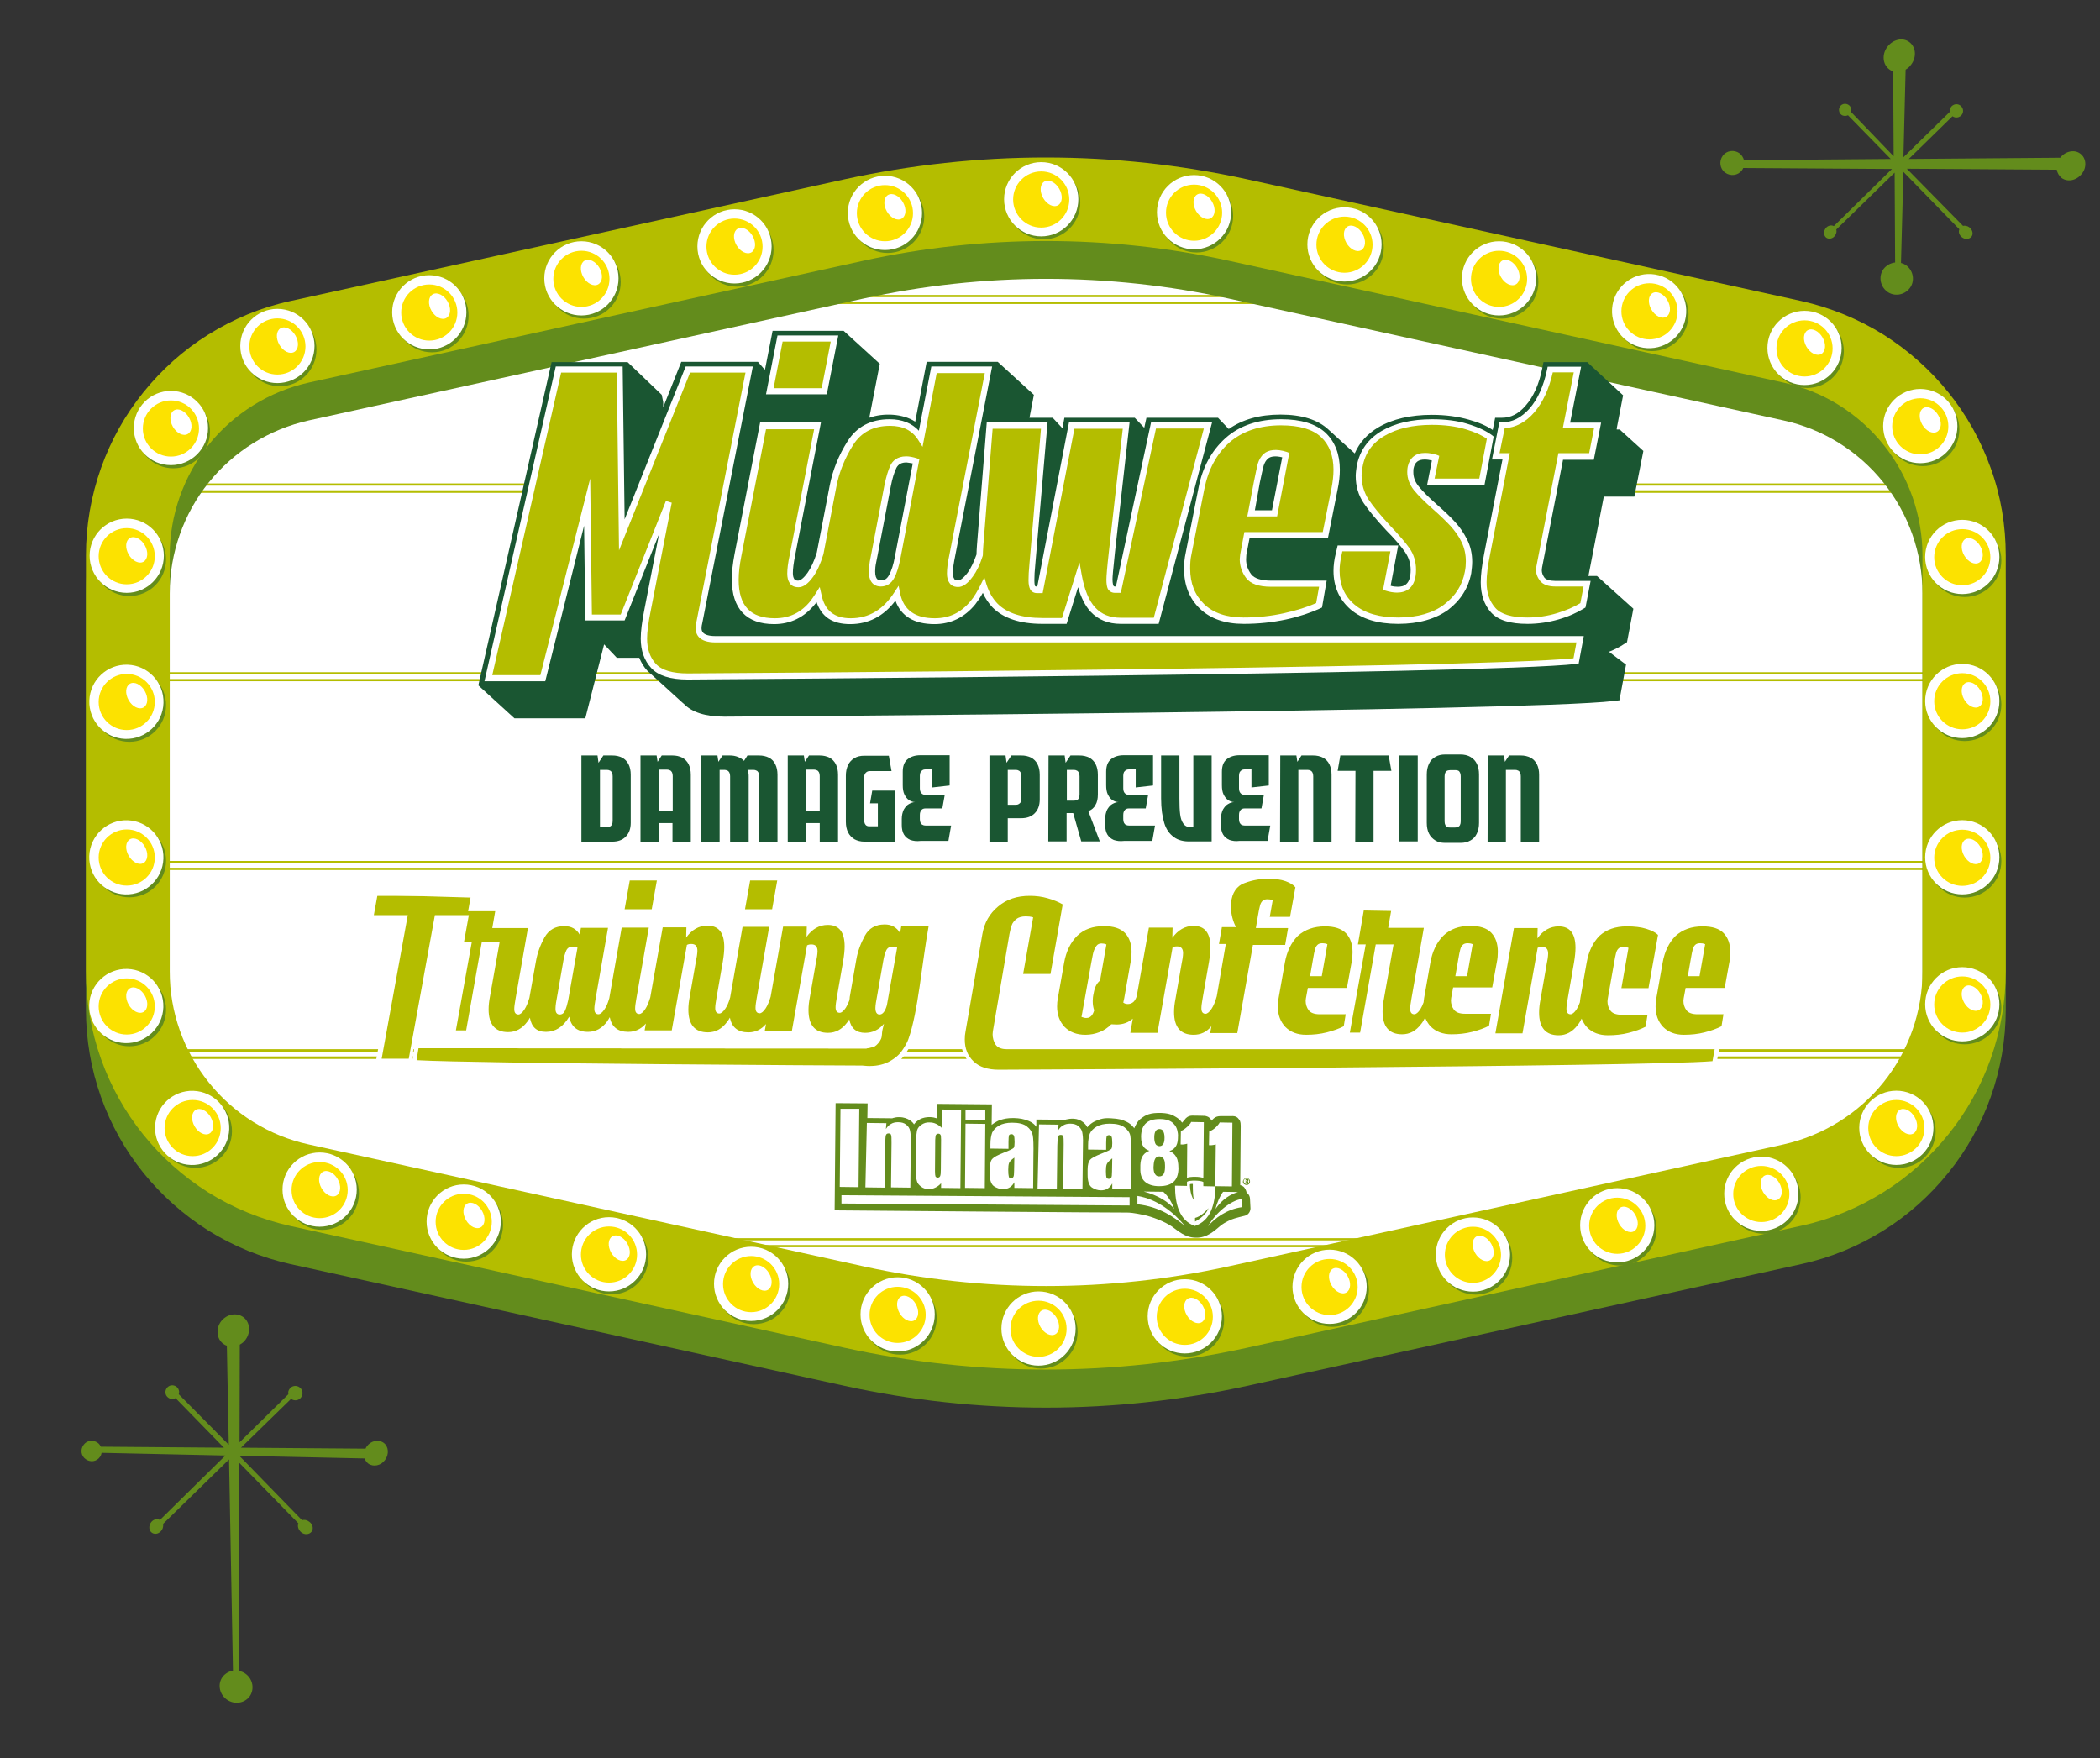 <?xml version="1.0" encoding="utf-8"?>
<!-- Generator: Adobe Illustrator 27.7.0, SVG Export Plug-In . SVG Version: 6.00 Build 0)  -->
<svg version="1.1" id="Layer_1" xmlns="http://www.w3.org/2000/svg" xmlns:xlink="http://www.w3.org/1999/xlink" x="0px" y="0px"
	 viewBox="0 0 860 720" style="enable-background:new 0 0 860 720;" xml:space="preserve">
<rect x="0" y="0" width="860" height="720" fill="#333333" stroke="none"/>
<style type="text/css">
	.st0{fill:#FFFFFF;}
	.st1{fill:#B4BD00;}
	.st2{fill:#638C1C;}
	.st3{fill:#FCE200;}
	.st4{fill:#1A5632;}
</style>
<polygon class="st0" points="56.3,174.6 56.3,447.8 327,541.2 529.2,541.2 794.2,456.3 794.2,171.6 539.5,84.2 319.5,84.2 "/>
<rect x="54.1" y="198" class="st1" width="748.6" height="0.9"/>
<rect x="54.1" y="200.8" class="st1" width="748.6" height="0.9"/>
<rect x="54.1" y="275.3" class="st1" width="748.6" height="0.9"/>
<rect x="54.1" y="278.1" class="st1" width="748.6" height="0.9"/>
<rect x="188.7" y="120.8" class="st1" width="479.4" height="0.9"/>
<rect x="188.7" y="123.6" class="st1" width="479.4" height="0.9"/>
<rect x="54.1" y="200.9" class="st1" width="748.6" height="0.9"/>
<rect x="54.1" y="432.7" class="st1" width="748.6" height="0.9"/>
<rect x="54.1" y="429.9" class="st1" width="748.6" height="0.9"/>
<rect x="188.7" y="509.9" class="st1" width="479.4" height="0.9"/>
<rect x="188.7" y="507.1" class="st1" width="479.4" height="0.9"/>
<rect x="54.1" y="429.8" class="st1" width="748.6" height="0.9"/>
<rect x="54.1" y="352.6" class="st1" width="748.6" height="0.9"/>
<rect x="54.1" y="355.4" class="st1" width="748.6" height="0.9"/>
<rect x="54.1" y="429.8" class="st1" width="748.6" height="0.9"/>
<rect x="54.1" y="432.7" class="st1" width="748.6" height="0.9"/>
<path class="st2" d="M815.2,207.1c-4-11.2-9.8-21.6-17.3-30.9c-7.5-9.3-16.4-17.2-26.5-23.6c-10.4-6.5-21.7-11.1-33.7-13.8L510.6,89
	c-27-5.9-54.6-8.9-82.3-8.9c-27.6,0-55.3,3-82.3,8.9l-227.1,49.9c-12,2.6-23.3,7.3-33.7,13.8c-10.1,6.3-19,14.3-26.5,23.6
	S45.4,196,41.4,207.2c-4.1,11.5-6.2,23.6-6.2,35.9v170.4c0,12.3,2.1,24.4,6.2,35.9c4,11.2,9.8,21.6,17.3,30.9s16.4,17.2,26.5,23.6
	c10.4,6.5,21.7,11.1,33.7,13.8L346,567.6c27,5.9,54.6,8.9,82.3,8.9c27.6,0,55.3-3,82.3-8.9l227.1-49.9l0,0
	c12-2.6,23.3-7.3,33.7-13.8c10.1-6.3,19-14.3,26.5-23.6c7.5-9.3,13.3-19.7,17.3-30.9c4.1-11.5,6.2-23.6,6.2-35.9V243
	C821.4,230.7,819.4,218.7,815.2,207.1L815.2,207.1z M787.3,413.4c0,16.5-5.7,32.6-16,45.4s-24.8,21.8-40.9,25.4l0,0l-227.1,49.9
	c-24.6,5.4-49.8,8.1-74.9,8.1s-50.4-2.7-74.9-8.1l-227.1-49.9c-16.1-3.5-30.6-12.5-40.9-25.4c-10.3-12.8-16-28.9-16-45.4V243
	c0-16.5,5.7-32.6,16-45.4s24.8-21.8,40.9-25.4l227.1-49.9c24.6-5.4,49.8-8.1,74.9-8.1s50.4,2.7,74.9,8.1l227.1,49.9
	c16.1,3.5,30.6,12.5,40.9,25.4c10.3,12.8,16,28.9,16,45.4V413.4z"/>
<path class="st1" d="M815.2,191.6c-4-11.2-9.8-21.6-17.3-30.9c-7.5-9.3-16.4-17.2-26.5-23.6c-10.4-6.5-21.7-11.1-33.7-13.8
	L510.6,73.4c-27-5.9-54.6-8.9-82.3-8.9c-27.6,0-55.3,3-82.3,8.9l-227.1,49.9c-12,2.6-23.3,7.3-33.7,13.8
	c-10.1,6.3-19,14.3-26.5,23.6s-13.3,19.7-17.3,30.9c-4.1,11.5-6.2,23.6-6.2,35.9v170.4c0,12.3,2.1,24.4,6.2,35.9
	c4,11.2,9.8,21.6,17.3,30.9s16.4,17.2,26.5,23.6c10.4,6.5,21.7,11.1,33.7,13.8L346,552c27,5.9,54.6,8.9,82.3,8.9
	c27.6,0,55.3-3,82.3-8.9l227.1-50l0,0c12-2.6,23.3-7.3,33.7-13.8c10.1-6.3,19-14.3,26.5-23.6c7.5-9.3,13.3-19.7,17.3-30.9
	c4.1-11.5,6.2-23.6,6.2-35.9V227.5C821.4,215.2,819.4,203.1,815.2,191.6L815.2,191.6z M787.3,397.9c0,16.5-5.7,32.6-16,45.4
	s-24.8,21.8-40.9,25.4l0,0l-227.1,49.9c-24.6,5.4-49.8,8.1-74.9,8.1s-50.4-2.7-74.9-8.1l-227.1-49.9c-16.1-3.5-30.6-12.5-40.9-25.4
	c-10.3-12.8-16-28.9-16-45.4V227.5c0-16.5,5.7-32.6,16-45.4c10.3-12.8,24.8-21.8,40.9-25.4l227.1-49.9c24.6-5.4,49.8-8.1,74.9-8.1
	s50.4,2.7,74.9,8.1l227.1,49.9c16.1,3.5,30.6,12.5,40.9,25.4c10.3,12.8,16,28.9,16,45.4V397.9L787.3,397.9z"/>
<circle class="st2" cx="426.3" cy="545.5" r="15"/>
<circle class="st0" cx="425.3" cy="544.1" r="15.2"/>
<circle class="st3" cx="425.3" cy="544.2" r="11.5"/>
<ellipse transform="matrix(0.866 -0.5 0.5 0.866 -213.268 287.252)" class="st0" cx="429.4" cy="541.6" rx="3.8" ry="5.6"/>
<circle class="st2" cx="486.3" cy="540.6" r="15"/>
<circle class="st0" cx="485.2" cy="539.1" r="15.2"/>
<circle class="st3" cx="485.2" cy="539.3" r="11.5"/>
<ellipse transform="matrix(0.866 -0.5 0.5 0.866 -202.799 316.56)" class="st0" cx="489.3" cy="536.7" rx="3.8" ry="5.6"/>
<circle class="st2" cx="545.6" cy="528.4" r="15"/>
<circle class="st0" cx="544.5" cy="527" r="15.2"/>
<circle class="st3" cx="544.5" cy="527.1" r="11.5"/>
<ellipse transform="matrix(0.866 -0.5 0.5 0.866 -188.764 344.571)" class="st0" cx="548.6" cy="524.5" rx="3.8" ry="5.6"/>
<circle class="st2" cx="604.3" cy="515.2" r="15"/>
<circle class="st0" cx="603.2" cy="513.8" r="15.2"/>
<circle class="st3" cx="603.2" cy="513.9" r="11.5"/>
<ellipse transform="matrix(0.866 -0.5 0.5 0.866 -174.266 372.192)" class="st0" cx="607.4" cy="511.3" rx="3.8" ry="5.6"/>
<ellipse class="st2" cx="663.4" cy="503.3" rx="15" ry="15"/>
<circle class="st0" cx="662.3" cy="501.8" r="15.2"/>
<circle class="st3" cx="662.3" cy="502" r="11.5"/>
<ellipse transform="matrix(0.866 -0.5 0.5 0.866 -160.412 400.118)" class="st0" cx="666.4" cy="499.4" rx="3.8" ry="5.6"/>
<circle class="st2" cx="722.4" cy="490.3" r="15"/>
<circle class="st0" cx="721.3" cy="488.9" r="15.2"/>
<circle class="st3" cx="721.3" cy="489" r="11.5"/>
<ellipse transform="matrix(0.866 -0.5 0.5 0.866 -146.027 427.861)" class="st0" cx="725.4" cy="486.4" rx="3.8" ry="5.6"/>
<circle class="st2" cx="777.7" cy="463.3" r="15"/>
<circle class="st0" cx="776.6" cy="461.9" r="15.2"/>
<circle class="st3" cx="776.6" cy="462" r="11.5"/>
<ellipse transform="matrix(0.866 -0.5 0.5 0.866 -125.079 451.939)" class="st0" cx="780.8" cy="459.4" rx="3.8" ry="5.6"/>
<circle class="st2" cx="804.6" cy="412.7" r="15"/>
<circle class="st0" cx="803.6" cy="411.3" r="15.2"/>
<circle class="st3" cx="803.6" cy="411.4" r="11.5"/>
<ellipse transform="matrix(0.866 -0.5 0.5 0.866 -96.194 458.613)" class="st0" cx="807.7" cy="408.8" rx="3.8" ry="5.6"/>
<circle class="st2" cx="804.6" cy="352.6" r="15"/>
<circle class="st0" cx="803.6" cy="351.1" r="15.2"/>
<circle class="st3" cx="803.6" cy="351.3" r="11.5"/>
<ellipse transform="matrix(0.866 -0.5 0.5 0.866 -66.14 450.569)" class="st0" cx="807.7" cy="348.7" rx="3.8" ry="5.6"/>
<circle class="st2" cx="804.6" cy="288.5" r="15"/>
<circle class="st0" cx="803.6" cy="287.1" r="15.2"/>
<circle class="st3" cx="803.6" cy="287.2" r="11.5"/>
<ellipse transform="matrix(0.866 -0.5 0.5 0.866 -34.095 441.973)" class="st0" cx="807.7" cy="284.6" rx="3.8" ry="5.6"/>
<circle class="st2" cx="804.6" cy="229.5" r="15"/>
<circle class="st0" cx="803.6" cy="228.1" r="15.2"/>
<circle class="st3" cx="803.6" cy="228.2" r="11.5"/>
<ellipse transform="matrix(0.866 -0.5 0.5 0.866 -4.592 434.063)" class="st0" cx="807.7" cy="225.6" rx="3.8" ry="5.6"/>
<circle class="st2" cx="787.4" cy="175.9" r="15"/>
<circle class="st0" cx="786.4" cy="174.5" r="15.2"/>
<circle class="st3" cx="786.4" cy="174.6" r="11.5"/>
<ellipse transform="matrix(0.866 -0.5 0.5 0.866 19.91 418.28)" class="st0" cx="790.5" cy="172" rx="3.8" ry="5.6"/>
<circle class="st2" cx="740.1" cy="143.9" r="15"/>
<circle class="st0" cx="739" cy="142.5" r="15.2"/>
<circle class="st3" cx="739" cy="142.7" r="11.5"/>
<ellipse transform="matrix(0.866 -0.5 0.5 0.866 29.508 390.332)" class="st0" cx="743.1" cy="140.1" rx="3.8" ry="5.6"/>
<ellipse class="st2" cx="676.5" cy="128.8" rx="15" ry="15"/>
<ellipse transform="matrix(0.16 -0.987 0.987 0.16 441.538 773.751)" class="st0" cx="675.5" cy="127.4" rx="15.2" ry="15.2"/>
<ellipse class="st3" cx="675.5" cy="127.5" rx="11.5" ry="11.5"/>
<ellipse transform="matrix(0.866 -0.5 0.5 0.866 28.588 356.527)" class="st0" cx="679.6" cy="124.9" rx="3.8" ry="5.6"/>
<circle class="st2" cx="615" cy="115.5" r="15"/>
<circle class="st0" cx="613.9" cy="114" r="15.2"/>
<circle class="st3" cx="613.9" cy="114.2" r="11.5"/>
<ellipse transform="matrix(0.866 -0.5 0.5 0.866 26.998 323.959)" class="st0" cx="618" cy="111.6" rx="3.8" ry="5.6"/>
<circle class="st2" cx="551.7" cy="101.5" r="15"/>
<circle class="st0" cx="550.6" cy="100.1" r="15.2"/>
<circle class="st3" cx="550.6" cy="100.2" r="11.5"/>
<ellipse transform="matrix(0.866 -0.5 0.5 0.866 25.512 290.432)" class="st0" cx="554.7" cy="97.6" rx="3.8" ry="5.6"/>
<circle class="st2" cx="490" cy="88.4" r="15"/>
<circle class="st0" cx="489" cy="86.9" r="15.2"/>
<circle class="st3" cx="489" cy="87.1" r="11.5"/>
<ellipse transform="matrix(0.866 -0.5 0.5 0.866 23.817 257.876)" class="st0" cx="493.1" cy="84.5" rx="3.8" ry="5.6"/>
<circle class="st2" cx="427.4" cy="83" r="15"/>
<circle class="st0" cx="426.4" cy="81.6" r="15.2"/>
<circle class="st3" cx="426.4" cy="81.7" r="11.5"/>
<ellipse transform="matrix(0.866 -0.5 0.5 0.866 18.085 225.869)" class="st0" cx="430.5" cy="79.2" rx="3.8" ry="5.6"/>
<circle class="st2" cx="363.5" cy="88.6" r="15"/>
<circle class="st0" cx="362.4" cy="87.2" r="15.2"/>
<circle class="st3" cx="362.4" cy="87.3" r="11.5"/>
<ellipse transform="matrix(0.866 -0.5 0.5 0.866 6.741 194.593)" class="st0" cx="366.5" cy="84.7" rx="3.8" ry="5.6"/>
<circle class="st2" cx="301.8" cy="102.4" r="15"/>
<circle class="st0" cx="300.8" cy="100.9" r="15.2"/>
<circle class="st3" cx="300.8" cy="101" r="11.5"/>
<ellipse transform="matrix(0.866 -0.5 0.5 0.866 -8.392 165.656)" class="st0" cx="304.9" cy="98.5" rx="3.8" ry="5.6"/>
<circle class="st2" cx="239.2" cy="115.5" r="15"/>
<circle class="st0" cx="238.1" cy="114" r="15.2"/>
<circle class="st3" cx="238.1" cy="114.2" r="11.5"/>
<ellipse transform="matrix(0.866 -0.5 0.5 0.866 -23.35 136.056)" class="st0" cx="242.2" cy="111.6" rx="3.8" ry="5.6"/>
<circle class="st2" cx="176.9" cy="129.3" r="15"/>
<circle class="st0" cx="175.8" cy="127.9" r="15.2"/>
<circle class="st3" cx="175.8" cy="128" r="11.5"/>
<ellipse transform="matrix(0.866 -0.5 0.5 0.866 -38.578 106.79)" class="st0" cx="180" cy="125.4" rx="3.8" ry="5.6"/>
<circle class="st2" cx="114.6" cy="143.2" r="15"/>
<circle class="st0" cx="113.6" cy="141.7" r="15.2"/>
<circle class="st3" cx="113.6" cy="141.9" r="11.5"/>
<ellipse transform="matrix(0.866 -0.5 0.5 0.866 -53.877 77.519)" class="st0" cx="117.7" cy="139.3" rx="3.8" ry="5.6"/>
<circle class="st2" cx="71" cy="176.8" r="15"/>
<circle class="st0" cx="70" cy="175.3" r="15.2"/>
<circle class="st3" cx="70" cy="175.5" r="11.5"/>
<ellipse transform="matrix(0.866 -0.5 0.5 0.866 -76.518 60.215)" class="st0" cx="74.1" cy="172.9" rx="3.8" ry="5.6"/>
<circle class="st2" cx="53" cy="229.1" r="15"/>
<circle class="st0" cx="51.9" cy="227.6" r="15.2"/>
<circle class="st3" cx="51.9" cy="227.8" r="11.5"/>
<ellipse transform="matrix(0.866 -0.5 0.5 0.866 -105.104 58.173)" class="st0" cx="56" cy="225.2" rx="3.8" ry="5.6"/>
<circle class="st2" cx="53" cy="288.8" r="15"/>
<ellipse transform="matrix(3.327795e-02 -0.999 0.999 3.327795e-02 -237.068 329.707)" class="st0" cx="51.9" cy="287.4" rx="15.2" ry="15.2"/>
<circle class="st3" cx="51.9" cy="287.5" r="11.5"/>
<ellipse transform="matrix(0.866 -0.5 0.5 0.866 -134.958 66.164)" class="st0" cx="56" cy="284.9" rx="3.8" ry="5.6"/>
<circle class="st2" cx="53" cy="352.5" r="15"/>
<ellipse transform="matrix(3.327795e-02 -0.999 0.999 3.327795e-02 -300.733 391.287)" class="st0" cx="51.9" cy="351.1" rx="15.2" ry="15.2"/>
<circle class="st3" cx="51.9" cy="351.2" r="11.5"/>
<ellipse transform="matrix(0.866 -0.5 0.5 0.866 -166.803 74.698)" class="st0" cx="56" cy="348.6" rx="3.8" ry="5.6"/>
<circle class="st2" cx="53" cy="413.5" r="15"/>
<ellipse transform="matrix(3.327795e-02 -0.999 0.999 3.327795e-02 -361.599 450.161)" class="st0" cx="51.9" cy="412" rx="15.2" ry="15.2"/>
<circle class="st3" cx="51.9" cy="412.2" r="11.5"/>
<ellipse transform="matrix(0.866 -0.5 0.5 0.866 -197.298 82.884)" class="st0" cx="56" cy="409.6" rx="3.8" ry="5.6"/>
<circle class="st2" cx="80" cy="463.3" r="15"/>
<ellipse transform="matrix(3.327795e-02 -0.999 0.999 3.327795e-02 -385.37 525.385)" class="st0" cx="78.9" cy="461.9" rx="15.2" ry="15.2"/>
<circle class="st3" cx="78.9" cy="462" r="11.5"/>
<ellipse transform="matrix(0.866 -0.5 0.5 0.866 -218.594 103.05)" class="st0" cx="83" cy="459.4" rx="3.8" ry="5.6"/>
<circle class="st2" cx="132" cy="488.7" r="15"/>
<circle class="st0" cx="130.9" cy="487.2" r="15.2"/>
<circle class="st3" cx="130.9" cy="487.4" r="11.5"/>
<ellipse transform="matrix(0.866 -0.5 0.5 0.866 -224.319 132.456)" class="st0" cx="135" cy="484.8" rx="3.8" ry="5.6"/>
<circle class="st2" cx="191" cy="501.7" r="15"/>
<circle class="st0" cx="189.9" cy="500.3" r="15.2"/>
<circle class="st3" cx="189.9" cy="500.4" r="11.5"/>
<ellipse transform="matrix(0.866 -0.5 0.5 0.866 -222.885 163.736)" class="st0" cx="194.1" cy="497.8" rx="3.8" ry="5.6"/>
<circle class="st2" cx="250.5" cy="515.1" r="15"/>
<circle class="st0" cx="249.4" cy="513.7" r="15.2"/>
<circle class="st3" cx="249.4" cy="513.8" r="11.5"/>
<ellipse transform="matrix(0.866 -0.5 0.5 0.866 -221.616 195.276)" class="st0" cx="253.6" cy="511.2" rx="3.8" ry="5.6"/>
<circle class="st2" cx="308.7" cy="527.3" r="15"/>
<circle class="st0" cx="307.6" cy="525.8" r="15.2"/>
<circle class="st3" cx="307.6" cy="525.9" r="11.5"/>
<ellipse transform="matrix(0.866 -0.5 0.5 0.866 -219.937 225.985)" class="st0" cx="311.7" cy="523.4" rx="3.8" ry="5.6"/>
<circle class="st2" cx="368.6" cy="539.8" r="15"/>
<circle class="st0" cx="367.6" cy="538.3" r="15.2"/>
<circle class="st3" cx="367.6" cy="538.5" r="11.5"/>
<ellipse transform="matrix(0.866 -0.5 0.5 0.866 -218.147 257.649)" class="st0" cx="371.7" cy="535.9" rx="3.8" ry="5.6"/>
<path class="st2" d="M851.9,62.9c-2.4-1.8-6.1-1-8.2,1.7l-62,0.5l17.9-17.5l0,0c1.2,0.9,2.9,0.6,3.8-0.6c0.9-1.2,0.6-2.9-0.6-3.8
	c-1.2-0.9-2.9-0.6-3.8,0.6c-0.4,0.6-0.6,1.3-0.5,2l-19,18.6l0.9-35.9c0.9-0.5,1.7-1.2,2.3-2.1c2.3-3.1,1.9-7.2-0.8-9.2s-6.7-1.1-9,2
	s-1.9,7.2,0.8,9.2c0.5,0.4,1,0.6,1.6,0.8l0.2,34.8L758,45.8c0.3-1,0-2.2-0.9-2.8c-1.1-0.8-2.7-0.6-3.5,0.5s-0.6,2.7,0.5,3.5
	c0.8,0.6,1.9,0.6,2.7,0.2l17.5,17.9l-60.1,0.5c-0.3-1.1-0.9-2.1-1.8-2.8c-2.2-1.6-5.3-1.2-6.9,1c-1.6,2.2-1.2,5.3,1,6.9
	s5.3,1.2,6.9-1c0.2-0.3,0.4-0.6,0.5-0.9l60.9,0.4L751,92.6c-1.1-0.6-2.7-0.2-3.5,1.1c-0.8,1.3-0.6,3,0.5,3.7s2.8,0.3,3.6-1.1
	c0.5-0.7,0.6-1.6,0.4-2.3l23.9-23.3l0.2,36.8c-1.8,0.2-3.5,1.1-4.7,2.6c-2.2,2.9-1.5,7.1,1.4,9.3s7.1,1.5,9.3-1.4s1.5-7.1-1.4-9.3
	c-0.7-0.5-1.4-0.8-2.2-1l1-37.3l22.9,23.5c-0.5,1.1,0,2.5,1.1,3.3c1.3,1,3,0.8,3.9-0.3c0.8-1.1,0.4-2.8-0.9-3.8
	c-0.8-0.6-1.8-0.8-2.6-0.6l-23-23.4l61.4,0.4c0.2,1.3,0.9,2.5,2,3.4c2.5,1.8,6.2,1,8.3-1.8C854.7,68.5,854.4,64.7,851.9,62.9z"/>
<path class="st2" d="M157.1,590.9c-2.1-1.5-5.2-0.9-6.9,1.5c-0.2,0.3-0.4,0.6-0.5,0.9l-51-0.4l20.5-20l0,0c1.3,1,3.2,0.7,4.1-0.6
	c1-1.3,0.7-3.2-0.6-4.1c-1.3-1-3.2-0.7-4.1,0.6c-0.5,0.7-0.7,1.4-0.5,2.2l-20,19.7l0.1-40c0.9-0.5,1.8-1.2,2.4-2.1
	c2.2-3,1.8-7.2-1-9.2s-6.8-1.2-9.1,1.8c-2.2,3-1.8,7.2,1,9.2c0.4,0.3,0.9,0.6,1.4,0.7l0.8,40.6L73.2,571c0.4-1.1,0-2.4-1-3.1
	c-1.2-0.9-3-0.7-3.9,0.6c-0.9,1.2-0.7,3,0.6,3.9c0.9,0.7,2.1,0.7,3,0.2l19.8,20.3l-50.4-0.4c-0.3-0.6-0.7-1.2-1.3-1.6
	c-1.9-1.4-4.5-1-5.8,0.9c-1.4,1.9-1,4.5,0.9,5.8c1.9,1.4,4.5,1,5.8-0.9c0.4-0.5,0.6-1.1,0.7-1.7l50.7,1.1l-26.8,26.4
	c-1.3-0.7-2.9-0.2-3.8,1.2c-0.9,1.4-0.7,3.3,0.6,4.1s3,0.3,4-1.2c0.5-0.8,0.6-1.7,0.5-2.5l27-26.4l1.6,86.5
	c-1.6,0.3-3.1,1.1-4.2,2.5c-2.2,2.9-1.4,7.1,1.6,9.3s7.2,1.7,9.4-1.2c2.1-2.9,1.4-7.1-1.6-9.3c-0.8-0.6-1.8-1-2.8-1.2l0.2-85.2
	l24.2,24.8c-0.5,1.2,0,2.7,1.2,3.7c1.4,1.1,3.3,0.9,4.2-0.3s0.5-3.1-1-4.1c-0.9-0.7-2-0.9-2.9-0.6L98,596.2l51.3,1.1
	c0.3,0.8,0.8,1.5,1.5,2.1c2.1,1.5,5.2,0.9,6.9-1.5C159.4,595.6,159.2,592.4,157.1,590.9z"/>
<path class="st2" d="M474.7,481.8c1.6,0,2.3-1.1,2.4-3.5v-0.1c0-1.2,0.1-3.1-0.9-4c-0.4-0.4-0.9-0.6-1.4-0.6c-2.3,0-2.3,2.9-2.4,4.4
	v0.1c0,0.9,0.1,2.3,0.9,3.1C473.6,481.6,474.1,481.8,474.7,481.8L474.7,481.8z"/>
<path class="st2" d="M414,482.5c0.5,0,0.8-0.1,1-0.5c0.2-0.3,0.3-1.1,0.3-2.5l0.1-5.4c-1.3,0.9-2,1.7-2.2,2.3
	c-0.2,0.6-0.3,1.5-0.3,2.7c0,1.4,0.1,2.2,0.2,2.6C413.1,482.3,413.5,482.5,414,482.5L414,482.5z"/>
<path class="st2" d="M474.8,469.4c2.1,0,2.1-2.6,2.1-3.5c0-1.4-0.3-2.4-0.8-3c-0.3-0.3-0.8-0.5-1.3-0.5c-1.4,0-2.1,1.2-2.1,3.4
	c0,1,0.1,2.3,0.8,3.1C473.9,469.2,474.3,469.4,474.8,469.4L474.8,469.4z"/>
<path class="st2" d="M489.4,498.8v1.5c0,0,4.4-2.2,5.5-5.5C493.5,496.4,491.7,498.2,489.4,498.8L489.4,498.8z"/>
<path class="st2" d="M511.9,490.9c-0.1-1.7-1.4-2.5-1.4-2.5s-0.1-0.9-0.8-1.9c-0.7-1-1.8-1.1-1.8-1.1s0.2-22.5,0.2-24.3
	c0-1.9-0.4-2.3-0.9-2.9c-0.9-1.3-2.7-1.1-2.7-1.1s-2.8,0-3.9,0s-2,0-2.9,0.5s-1.5,1.4-1.5,1.4s-0.1-0.4-0.8-1.1
	c-0.9-0.9-2.2-0.9-2.2-0.9s-3-0.1-4.9-0.1c-1.7,0-2.7,1-3,1.5c-0.6,0.7-1.2,1.4-1.2,1.4s-0.8-1.3-2.5-2.3c-1.2-0.7-2.7-1.8-7.5-1.7
	c-4.3,0.1-5.7,1.5-7.1,2.5s-2.5,3.8-2.5,3.8s-1-1.6-3-2.6s-3.3-1.3-6.5-1.5s-4.3,0.3-6.3,1.1c-2.2,0.9-3.4,2.6-3.4,2.6
	s-0.9-2.1-3.5-3.1s-5.6,0-5.6,0l-11.8-0.1v3c0,0-0.9-1.5-3.1-2.4c-2.3-0.9-3.6-1.1-6.2-1.2c-2.7,0-3.8,0.3-5.5,0.8
	c-1.8,0.6-3.5,2-3.5,2l0.1-8.4l-22.3-0.2l-0.1,6c0,0-2.1-1-5.1-0.4s-4.4,2.8-4.4,2.8s-0.8-1.7-3.6-2.6c-2.9-0.9-5.3,0.1-5.3,0.1
	l-10.2-0.1l0.1-6l-13.1-0.1l-0.4,43.9c0,0,118.6,1,119.7,0.9c1.1,0,2.7,0.1,7,1c3.2,0.7,8.3,2.6,11.4,4.7c2.7,1.9,5.3,4.5,9.7,4.6
	c4.8,0.2,8-3.1,10.1-4.8c2.1-1.7,4.6-2.7,5.9-3.1c1.2-0.4,2.7-0.7,4.2-1.1c2.3-0.6,2.3-3,2.3-3S512,492.6,511.9,490.9L511.9,490.9z
	 M425.5,460.5l8,0.1l-0.2,2.4c0.6-1,1.3-1.7,2.1-2.1c0.8-0.5,1.8-0.7,2.9-0.7c1.3,0,2.5,0.3,3.3,1s1.4,1.5,1.6,2.5s0.4,2.6,0.3,4.9
	l-0.2,18.4l-7.9-0.1l0.2-18.2c0-1.8,0-2.9-0.2-3.3c-0.1-0.4-0.4-0.6-1-0.6s-0.9,0.2-1.1,0.7s-0.2,1.7-0.3,3.7l-0.2,17.8l-7.9-0.1
	L425.5,460.5L425.5,460.5z M405.4,478.6c0-2,0.3-3.3,1-4c0.6-0.7,2.1-1.5,4.6-2.5c2.6-1,4-1.7,4.2-2.1s0.3-1.1,0.3-2.2
	c0-1.4-0.1-2.3-0.3-2.7c-0.2-0.4-0.5-0.6-1-0.6s-0.9,0.2-1,0.5s-0.2,1.2-0.2,2.7v2.8l-7.4-0.1v-1.8c0-2,0.3-3.6,0.7-4.7
	c0.5-1.1,1.4-2.1,2.8-2.9s3.2-1.2,5.4-1.2c2.7,0,4.7,0.5,6,1.5s2.1,2.2,2.4,3.5s0.4,4.3,0.3,8.6l-0.1,13.2l-7.7-0.1v-2.3
	c-0.5,0.9-1.1,1.6-1.9,2.1s-1.7,0.7-2.7,0.7c-1.4,0-2.6-0.4-3.8-1.2c-1.1-0.8-1.7-2.5-1.7-5.2L405.4,478.6L405.4,478.6z
	 M395.4,454.5l8.1,0.1v4.2l-8.1-0.1V454.5z M395.4,460.2l8.1,0.1l-0.2,26.3l-8.1-0.1L395.4,460.2z M375.2,467.1c0-2,0.2-3.4,0.4-4.3
	c0.3-0.9,0.9-1.6,1.8-2.2s2-1,3.3-0.9c1,0,1.9,0.2,2.7,0.6c0.8,0.4,1.6,0.9,2.2,1.6l0.1-7.5l7.9,0.1l-0.3,32.1l-7.9-0.1v-1.9
	c-0.7,0.8-1.5,1.4-2.4,1.8c-0.8,0.4-1.7,0.6-2.6,0.6c-1.2,0-2.3-0.3-3.2-1c-0.9-0.7-1.5-1.4-1.7-2.3c-0.3-0.9-0.4-2.3-0.3-4.2V467.1
	L375.2,467.1z M355,459.9l8,0.1l-0.2,2.4c0.6-1,1.3-1.7,2.1-2.1c0.8-0.5,1.8-0.7,2.9-0.7c1.3,0,2.5,0.3,3.3,1
	c0.9,0.7,1.4,1.5,1.6,2.5s0.4,2.6,0.3,4.9l-0.2,18.4l-7.9-0.1l0.2-18.2c0-1.8,0-2.9-0.2-3.3c-0.1-0.4-0.4-0.6-1-0.6
	s-0.9,0.2-1.1,0.7s-0.2,1.7-0.3,3.7l-0.2,17.8l-7.9-0.1L355,459.9L355,459.9z M344.2,454.1h7.7l-0.3,32.1l-7.7-0.1L344.2,454.1
	L344.2,454.1z M462.6,493.7l-118-0.8v-3.4l118,0.8V493.7z M463.3,473.9l-0.1,13.2l-7.7-0.1v-2.3c-0.5,0.9-1.1,1.6-1.9,2.1
	s-1.7,0.7-2.7,0.7c-1.4,0-2.6-0.4-3.8-1.2c-1.1-0.8-1.7-2.5-1.7-5.2V479c0-2,0.4-3.3,1-4s2.1-1.5,4.6-2.5c2.6-1,4-1.7,4.2-2.1
	s0.3-1.1,0.3-2.2c0-1.4-0.1-2.3-0.3-2.7c-0.2-0.4-0.5-0.6-1-0.6s-0.9,0.2-1,0.5c-0.1,0.4-0.2,1.2-0.2,2.7v2.8l-7.4-0.1V469
	c0-2,0.3-3.6,0.7-4.7c0.5-1.1,1.4-2.1,2.8-2.9s3.2-1.2,5.4-1.2c2.7,0,4.7,0.5,6,1.5s2.2,2.2,2.4,3.5S463.3,469.6,463.3,473.9
	L463.3,473.9z M507,488.2c-4.8,1.4-7.7,4.7-9.2,6.9c0.6-2.6,1.9-5.5,3.1-7L507,488.2L507,488.2z M483.6,463.2
	c1.1-0.4,1.9-1.1,2.7-1.8c0.7-0.7,1.3-1.3,1.5-1.9l5.2,0.1l-0.2,22.9c-1-0.7-5.7-0.7-6.7-0.1l0.1-14c-1,0.3-1.9,0.4-2.7,0.3
	L483.6,463.2L483.6,463.2z M470.7,471.3c-0.9-0.3-1.7-0.8-2.2-1.4c-0.4-0.5-0.7-1-0.9-1.7c-0.2-0.8-0.3-1.7-0.3-2.8
	c0.1-4.8,2.6-7.1,7.6-7.1c2.6,0,4.5,0.6,5.7,1.9c0.7,0.7,1.2,1.5,1.5,2.6c0.2,0.8,0.4,1.8,0.3,2.8c0,2.4-0.5,4.9-3.5,5.8
	c1.9,0.8,2.8,2.1,3.3,3.6c0.3,1.2,0.4,2.4,0.4,3.6c-0.1,4.9-2.6,7.2-7.9,7.2c-2.7,0-4.6-0.7-5.9-1.9c-1.3-1.2-1.9-3-1.8-5.5
	C466.9,474.9,467.6,472.5,470.7,471.3L470.7,471.3z M480.9,495.1c-2.3-2.7-6.4-5.5-12.5-7.1l8,0.1
	C478.3,489.8,479.7,492.1,480.9,495.1L480.9,495.1z M465.8,493.2v-3.4c8.2,1.3,14.9,6.8,19.4,12.2
	C480.9,498.6,475,494.2,465.8,493.2L465.8,493.2z M489.3,502.1c-6.4-2.3-8.1-9.1-8.1-16.5l4.9,0.1V484c1-0.7,5.7-0.6,6.7,0.1v1.7
	l4.9,0.1l0.2-17.2c-1,0.3-2.1,0.4-2.8,0.3l0.1-5.6c1.1-0.4,2.1-1.1,2.8-1.8c0.7-0.7,1.2-1.3,1.5-1.9l5.2,0.1l-0.2,26.1l-6.7-0.1
	C497.6,493.1,495.9,499.9,489.3,502.1L489.3,502.1z M508.5,494.4c-6.1,0.9-10.9,4.4-13.8,7.8c3.1-5.4,9.1-10.5,13.9-11.2
	L508.5,494.4z"/>
<path class="st2" d="M487.3,485c0,0-0.1,3.9,1.6,6.5c-0.4-2.3-0.4-4-0.4-6.6C487.9,484.8,487.3,485,487.3,485L487.3,485z"/>
<path class="st2" d="M453.2,476.9c-0.2,0.6-0.3,1.5-0.3,2.7c0,1.4,0.1,2.2,0.2,2.6c0.2,0.4,0.5,0.6,1,0.6s0.8-0.2,1-0.5
	s0.3-1.1,0.3-2.5l0.1-5.4C454.1,475.5,453.4,476.3,453.2,476.9L453.2,476.9z"/>
<path class="st2" d="M384,482.3c0.5,0,0.8-0.2,1-0.6s0.3-1.3,0.3-2.8l0.1-12.2c0-1-0.1-1.6-0.2-1.9c-0.2-0.3-0.5-0.5-0.9-0.5
	s-0.8,0.2-1,0.5s-0.2,0.9-0.3,2l-0.1,12.9c0,1.1,0.1,1.8,0.2,2.1C383.3,482.1,383.6,482.3,384,482.3L384,482.3z"/>
<path class="st2" d="M510.5,485.3c0.4,0,0.7-0.1,1-0.4s0.4-0.6,0.4-1s-0.1-0.7-0.4-1s-0.6-0.4-1-0.4s-0.7,0.1-1,0.4s-0.5,0.6-0.5,1
	s0.1,0.7,0.4,1C509.7,485.1,510.1,485.3,510.5,485.3L510.5,485.3z M509.7,483c0.2-0.2,0.5-0.4,0.8-0.4s0.6,0.1,0.8,0.4
	c0.2,0.2,0.3,0.5,0.3,0.8s-0.1,0.6-0.4,0.8c-0.2,0.2-0.5,0.3-0.8,0.3s-0.6-0.1-0.8-0.4c-0.2-0.2-0.3-0.5-0.3-0.9
	C509.3,483.5,509.4,483.2,509.7,483L509.7,483z"/>
<path class="st2" d="M510.3,484.1L510.3,484.1h0.2c0.1,0,0.1,0,0.2,0s0.1,0.1,0.1,0.1s0,0.1,0,0.2s0,0.2,0,0.2h0.4v-0.1
	c0,0,0,0,0-0.1c0,0,0,0,0-0.1v-0.1c0-0.2,0-0.3-0.1-0.4c-0.1,0-0.1-0.1-0.2-0.1c0.1,0,0.2-0.1,0.3-0.1c0.1-0.1,0.1-0.2,0.1-0.3
	c0-0.2-0.1-0.3-0.2-0.4s-0.2-0.1-0.3-0.1c0,0-0.1,0-0.3,0c-0.2,0-0.3,0-0.4,0v1.6h0.4L510.3,484.1L510.3,484.1z M510.3,483.3h0.1
	c0.1,0,0.2,0,0.2,0c0.1,0,0.1,0.1,0.1,0.2s0,0.2-0.1,0.2s-0.1,0.1-0.2,0.1h-0.2L510.3,483.3L510.3,483.3z"/>
<path class="st4" d="M238.1,309.4h6.6l0.4,3l2-3h3.6c1.6,0,2.9,0.3,4.1,0.9c1.1,0.6,2,1.5,2.6,2.7s0.9,2.6,0.9,4.3V337
	c0,2.4-0.7,4.3-2,5.6c-1.3,1.4-3.2,2.1-5.6,2.1h-12.6V309.4L238.1,309.4z M248.6,338.8c0.4,0,0.8-0.1,1.2-0.3
	c0.4-0.2,0.6-0.4,0.8-0.8s0.3-0.9,0.3-1.5v-18.3c0-0.6-0.1-1.1-0.3-1.5s-0.5-0.7-0.8-0.8c-0.4-0.2-0.7-0.3-1.2-0.3h-2.9v23.5
	L248.6,338.8L248.6,338.8z"/>
<path class="st4" d="M262.3,309.4h6.6l0.4,2.6l1.7-2.6h4.3c1.6,0,2.9,0.3,4.1,0.9c1.1,0.6,2,1.5,2.6,2.7s0.9,2.6,0.9,4.3v27.4h-7.5
	v-7.6h-5.6v7.6h-7.5V309.4L262.3,309.4z M275.5,332.3v-14.5c0-0.6-0.1-1.1-0.3-1.5c-0.2-0.4-0.5-0.7-0.8-0.8
	c-0.3-0.2-0.7-0.3-1.2-0.3h-3.3v17L275.5,332.3L275.5,332.3z"/>
<path class="st4" d="M287.2,309.4h6.6l0.4,2.6l1.7-2.6h3c1.2,0,2.3,0.2,3.3,0.6s1.8,0.9,2.5,1.6l1.4-2.2h4.7c1.6,0,2.9,0.3,4.1,0.9
	s2,1.5,2.6,2.7s0.9,2.6,0.9,4.3v27.4h-7.5v-26.8c0-0.6-0.1-1.1-0.3-1.5c-0.2-0.4-0.5-0.7-0.8-0.8c-0.4-0.2-0.7-0.3-1.2-0.3h-2.5
	c0.2,0.4,0.3,0.8,0.4,1.3s0.1,1,0.1,1.7v26.4H299v-26.8c0-0.6-0.1-1.1-0.3-1.5c-0.2-0.4-0.5-0.7-0.8-0.8c-0.4-0.2-0.8-0.3-1.2-0.3
	h-2v29.4h-7.5V309.4L287.2,309.4z"/>
<path class="st4" d="M322.6,309.4h6.6l0.4,2.6l1.7-2.6h4.3c1.6,0,2.9,0.3,4.1,0.9c1.1,0.6,2,1.5,2.6,2.7s0.9,2.6,0.9,4.3v27.4h-7.5
	v-7.6h-5.6v7.6h-7.5V309.4L322.6,309.4z M335.7,332.3v-14.5c0-0.6-0.1-1.1-0.3-1.5c-0.2-0.4-0.5-0.7-0.8-0.8
	c-0.3-0.2-0.7-0.3-1.2-0.3h-3.3v17L335.7,332.3L335.7,332.3z"/>
<path class="st4" d="M349.9,343.7c-1.1-0.7-2-1.6-2.6-2.8s-0.9-2.7-0.9-4.4v-18.8c0-1.7,0.3-3.1,0.9-4.4c0.6-1.2,1.5-2.2,2.6-2.8
	c1.1-0.7,2.5-1,4.1-1h10l1.1,6.3h-8.9c-0.5,0-0.9,0.1-1.2,0.3c-0.3,0.2-0.6,0.5-0.8,0.8c-0.2,0.4-0.3,0.9-0.3,1.5v17.5
	c0,0.6,0.1,1.1,0.3,1.5c0.2,0.4,0.5,0.7,0.8,0.8c0.3,0.2,0.7,0.2,1.2,0.2h3.3V329h-3.2l0.9-5.2h9.5v20.9H354
	C352.4,344.7,351,344.3,349.9,343.7L349.9,343.7z"/>
<path class="st4" d="M372.8,344c-1.1-0.5-2-1.2-2.6-2.2s-0.9-2.3-0.9-3.9v-2.5c0-1.5,0.3-2.7,0.8-3.8c0.6-1,1.2-1.8,2.1-2.3
	s1.7-0.8,2.6-0.8c-0.9,0-1.7-0.3-2.5-0.8s-1.4-1.3-1.9-2.3s-0.7-2.3-0.7-3.8v-5.5c0-2.3,0.6-4,1.9-5.1s3.1-1.7,5.3-1.7h12v12.4
	l-7.1,0.8v-7.4H379c-0.5,0-0.9,0.1-1.2,0.3s-0.6,0.5-0.8,0.8c-0.2,0.4-0.3,0.9-0.3,1.5v5.1c0,0.9,0.2,1.6,0.6,2
	c0.4,0.5,0.9,0.7,1.6,0.7h8l-1,5.6h-7c-0.6,0-1.2,0.2-1.6,0.7s-0.6,1.1-0.6,2v1.7c0,0.6,0.1,1.1,0.3,1.5c0.2,0.4,0.5,0.7,0.8,0.8
	c0.3,0.2,0.7,0.3,1.2,0.3h10.5l-1.1,6.3H377C375.3,344.6,374,344.4,372.8,344L372.8,344z"/>
<path class="st4" d="M405.2,309.4h6.6l0.4,3l2-3h4c1.6,0,2.9,0.3,4.1,0.9c1.1,0.6,2,1.5,2.6,2.7s0.9,2.6,0.9,4.3v10.1
	c0,2.4-0.7,4.3-2,5.6c-1.3,1.4-3.2,2.1-5.6,2.1h-5.5v9.6h-7.5V309.4L405.2,309.4z M416,329.6c0.5,0,0.9-0.1,1.2-0.3
	c0.3-0.2,0.6-0.4,0.8-0.8c0.2-0.4,0.3-0.9,0.3-1.5v-9.1c0-0.6-0.1-1.1-0.3-1.5c-0.2-0.4-0.5-0.7-0.8-0.8c-0.3-0.2-0.7-0.3-1.2-0.3
	h-3.3v14.3L416,329.6L416,329.6z"/>
<path class="st4" d="M429.4,309.4h6.6l0.4,3l2-3h3.6c1.6,0,2.9,0.3,4.1,0.9c1.1,0.6,2,1.5,2.6,2.7s0.9,2.6,0.9,4.3v8.1
	c0,1.7-0.3,3.2-1,4.3c-0.6,1.2-1.6,2-2.9,2.5l4.7,12.4h-7.6l-3.3-11.6h-2.7v11.6h-7.5L429.4,309.4L429.4,309.4z M439.8,327.9
	c0.4,0,0.8-0.1,1.2-0.2c0.4-0.2,0.6-0.4,0.8-0.8c0.2-0.4,0.3-0.9,0.3-1.5v-7.5c0-0.6-0.1-1.1-0.3-1.5c-0.2-0.4-0.5-0.7-0.8-0.8
	c-0.4-0.2-0.7-0.3-1.2-0.3h-2.9v12.6L439.8,327.9L439.8,327.9z"/>
<path class="st4" d="M456.1,344c-1.1-0.5-2-1.2-2.6-2.2s-0.9-2.3-0.9-3.9v-2.5c0-1.5,0.3-2.7,0.8-3.8c0.6-1,1.2-1.8,2.1-2.3
	s1.7-0.8,2.6-0.8c-0.9,0-1.7-0.3-2.5-0.8s-1.4-1.3-1.9-2.3s-0.7-2.3-0.7-3.8v-5.5c0-2.3,0.6-4,1.9-5.1s3.1-1.7,5.3-1.7h12v12.4
	l-7.1,0.8v-7.4h-2.8c-0.5,0-0.9,0.1-1.2,0.3c-0.3,0.2-0.6,0.5-0.8,0.8c-0.2,0.4-0.3,0.9-0.3,1.5v5.1c0,0.9,0.2,1.6,0.6,2
	c0.4,0.5,0.9,0.7,1.6,0.7h8l-1,5.6h-7c-0.6,0-1.2,0.2-1.6,0.7s-0.6,1.1-0.6,2v1.7c0,0.6,0.1,1.1,0.3,1.5c0.2,0.4,0.5,0.7,0.8,0.8
	c0.3,0.2,0.7,0.3,1.2,0.3H473l-1.1,6.3h-11.6C458.6,344.6,457.3,344.4,456.1,344L456.1,344z"/>
<path class="st4" d="M480.7,342.8c-1.8-1.3-3.1-3.1-3.9-5.7s-1.3-5.9-1.3-10.1v-17.6h7.5V327c0,2.8,0.1,5,0.3,6.5
	c0.2,1.6,0.6,2.8,1.3,3.8c0.7,1,1.7,1.5,3.2,1.5h0.9v-29.4h7.5v35.2h-8.6C484.7,344.7,482.4,344.1,480.7,342.8L480.7,342.8z"/>
<path class="st4" d="M503.5,344c-1.1-0.5-2-1.2-2.6-2.2s-0.9-2.3-0.9-3.9v-2.5c0-1.5,0.3-2.7,0.8-3.8c0.6-1,1.2-1.8,2.1-2.3
	c0.8-0.5,1.7-0.8,2.6-0.8c-0.9,0-1.7-0.3-2.5-0.8s-1.4-1.3-1.9-2.3s-0.7-2.3-0.7-3.8v-5.5c0-2.3,0.6-4,1.9-5.1s3.1-1.7,5.3-1.7h12
	v12.4l-7.1,0.8v-7.4h-2.8c-0.5,0-0.9,0.1-1.2,0.3c-0.3,0.2-0.6,0.5-0.8,0.8c-0.2,0.4-0.3,0.9-0.3,1.5v5.1c0,0.9,0.2,1.6,0.6,2
	c0.4,0.5,0.9,0.7,1.6,0.7h8l-1,5.6h-7c-0.6,0-1.2,0.2-1.6,0.7s-0.6,1.1-0.6,2v1.7c0,0.6,0.1,1.1,0.3,1.5c0.2,0.4,0.5,0.7,0.8,0.8
	c0.3,0.2,0.7,0.3,1.2,0.3h10.5l-1.1,6.3h-11.6C506,344.6,504.7,344.4,503.5,344L503.5,344z"/>
<path class="st4" d="M524.3,309.4h6.6l0.4,2.6l1.7-2.6h4.7c1.6,0,2.9,0.3,4.1,0.9c1.1,0.6,2,1.5,2.6,2.7s0.9,2.6,0.9,4.3v27.4h-7.5
	v-26.8c0-0.6-0.1-1.1-0.3-1.5s-0.5-0.7-0.8-0.8c-0.4-0.2-0.8-0.3-1.2-0.3h-3.8v29.4h-7.5L524.3,309.4L524.3,309.4z"/>
<path class="st4" d="M555.1,315.7h-7.3l1.1-6.3h19.8l1.1,6.3h-7.3v29H555L555.1,315.7L555.1,315.7z"/>
<path class="st4" d="M573.1,309.4h7.5v35.2h-7.5V309.4z"/>
<path class="st4" d="M587.8,344.2c-1.1-0.7-2-1.6-2.6-2.8s-0.9-2.7-0.9-4.4v-19.8c0-1.7,0.3-3.1,0.9-4.4s1.5-2.2,2.6-2.8
	c1.1-0.7,2.5-1,4-1h6.3c1.5,0,2.9,0.3,4.1,1c1.2,0.7,2,1.6,2.6,2.8s0.9,2.7,0.9,4.4V337c0,1.7-0.3,3.1-0.9,4.4s-1.5,2.2-2.6,2.8
	c-1.2,0.7-2.5,1-4.1,1h-6.3C590.2,345.2,588.9,344.9,587.8,344.2z M595.9,338.9c0.5,0,0.9-0.1,1.2-0.2c0.3-0.2,0.6-0.4,0.8-0.8
	s0.3-0.9,0.3-1.5v-18.5c0-0.6-0.1-1.1-0.3-1.5s-0.4-0.7-0.8-0.8c-0.3-0.2-0.7-0.2-1.2-0.2h-2c-0.4,0-0.8,0.1-1.2,0.2
	c-0.4,0.2-0.6,0.4-0.8,0.8s-0.3,0.9-0.3,1.5v18.5c0,0.6,0.1,1.1,0.3,1.5s0.5,0.7,0.8,0.8c0.4,0.2,0.7,0.2,1.2,0.2H595.9z"/>
<path class="st4" d="M609.3,309.4h6.6l0.4,2.6l1.7-2.6h4.7c1.6,0,2.9,0.3,4.1,0.9c1.1,0.6,2,1.5,2.6,2.7s0.9,2.6,0.9,4.3v27.4h-7.5
	v-26.8c0-0.6-0.1-1.1-0.3-1.5s-0.5-0.7-0.8-0.8c-0.4-0.2-0.7-0.3-1.2-0.3h-3.8v29.4h-7.5L609.3,309.4L609.3,309.4z"/>
<polygon class="st1" points="254.8,373.3 257.2,359.8 270,359.8 267.6,373.3 "/>
<path class="st0" d="M269,360.6l-2.1,11.8h-11.1l2.1-11.8H269 M271,358.9h-14.5l-0.3,1.4l-2.1,11.8l-0.4,2h14.5l0.3-1.4l2.1-11.8
	L271,358.9L271,358.9z"/>
<polygon class="st1" points="304.1,373.3 306.5,359.8 319.3,359.8 317,373.3 "/>
<path class="st0" d="M318.3,360.6l-2.1,11.8h-11.1l2.1-11.8H318.3 M320.3,358.9h-14.5l-0.3,1.4l-2.1,11.8l-0.4,2h14.5l0.3-1.4
	l2.1-11.8L320.3,358.9L320.3,358.9z"/>
<path class="st1" d="M355.9,438.2c-1,0-1.8-0.1-2.3-0.1c-0.3,0-0.5,0-0.6,0c-7.1,0-157.7-0.8-182.5-2.2l-0.9-0.1l1.1-6.5l184,0.1
	c0.4-0.1,0.8-0.2,1.2-0.3c0.7-0.1,1.5-0.3,1.9-0.5c0.7-0.5,1.7-1.6,2.2-2.6c0.2-0.5,0.3-1.2,0.3-1.9c0-0.5,0.1-1,0.2-1.5
	c-1.9,1.4-4,2.1-6.3,2.1c-3.3,0-5.7-1.5-6.8-4.4c-2.2,2.9-5,4.4-8.4,4.4c-4,0-8.8-1.8-8.8-10.2c0-1.8,0.2-3.7,0.6-5.7l2.6-14.9
	c0.1-0.2,0.1-0.7,0.3-1.4c0.2-0.9,0.2-1.5,0.2-2.1c0-1.6-0.7-1.9-1.7-1.9c-0.4,0-0.8,0.1-1.1,0.2l-6.2,35.3h-12.8l0.2-1.2
	c-1.7,1.3-3.7,2-6,2c-3.9,0-6.6-1.6-7.9-4.8c-0.1,0.1-0.2,0.2-0.2,0.3c-2.2,3-5.1,4.5-8.5,4.5c-4,0-8.8-1.8-8.8-10.2
	c0-1.7,0.2-3.7,0.6-5.6l2.6-14.9c0.1-0.3,0.1-0.8,0.3-1.6c0.1-0.8,0.2-1.4,0.2-2c0-1.6-0.7-1.9-1.7-1.9c-0.4,0-0.8,0.1-1,0.2
	l-6.2,35.3h-12.8l0.2-1.2c-1.7,1.3-3.7,2-6,2c-3.9,0-6.6-1.6-7.9-4.8c-0.1,0.1-0.1,0.2-0.2,0.3c-2.2,3-5.1,4.5-8.5,4.5
	c-4,0-6.8-1.7-8-5c-2.4,3.3-5.5,5-9.2,5c-3.4,0-5.8-1.6-6.9-4.6l-0.1,0.1c-2.2,3-5.1,4.5-8.5,4.5c-4,0-8.8-1.8-8.8-10.2
	c0-1.7,0.2-3.7,0.6-5.7l3.7-21h-5.6l-6.4,36.1H185l6.5-36.1h-3.2l2-11.1H178l-10.7,58.8h-12.8l10.7-58.8h-13.9l1.7-10h40.6l-1,5.6
	h11.1l-1.2,6.9h14.6l-5.3,30c-0.3,1.7-0.5,3-0.5,3.9c0,0.6,0.1,1,0.3,1.3c0.1,0.1,0.1,0.2,0.6,0.2c0.2,0,0.7-0.1,1.8-1.7
	c0.7-1.1,1.3-2.6,1.9-4.5l2.6-15c0.6-3.5,1.8-6.8,3.6-9.9c1.9-3.3,4.9-5,8.8-5c2.4,0,4.4,0.8,5.8,2.3l0.3-1.6h12.8l-5.3,30
	c-0.3,1.7-0.5,3-0.5,3.9c0,0.6,0.1,1,0.3,1.3c0.1,0.1,0.1,0.2,0.6,0.2c0.2,0,0.7-0.1,1.8-1.7c0.6-1,1.2-2.3,1.7-3.9v-0.3l5.3-29.7
	h12.8l-5.3,30c-0.3,1.7-0.5,3-0.5,3.9c0,0.6,0.1,1,0.3,1.3c0,0.1,0.1,0.2,0.6,0.2c0.2,0,0.7-0.1,1.8-1.7c0.7-1.1,1.3-2.6,1.9-4.5
	l5.2-29.3h11.3l-0.1,2.7c2.2-2.2,4.8-3.3,7.8-3.3c3.5,0,7.7,1.7,7.7,9.7c0,1.6-0.2,3.7-0.6,6.1l-2.6,14.9c-0.3,1.7-0.5,3-0.5,3.9
	c0,0.6,0.1,1,0.3,1.3c0.1,0.1,0.1,0.2,0.6,0.2c0.2,0,0.7-0.1,1.8-1.7c0.6-1,1.2-2.3,1.7-3.9c0-0.1,0-0.2,0-0.2l5.3-29.7H316l-5.3,30
	c-0.3,1.7-0.5,3-0.5,3.9c0,0.6,0.1,1,0.3,1.3c0.1,0.1,0.1,0.2,0.6,0.2c0.2,0,0.7-0.1,1.8-1.7c0.7-1.1,1.3-2.6,1.9-4.5L320,379h11.3
	l-0.1,2.7c2.2-2.2,4.8-3.3,7.8-3.3c3.5,0,7.7,1.7,7.7,9.7c0,1.6-0.2,3.7-0.6,6.1l-2.6,14.9c-0.3,1.7-0.5,3-0.5,3.9
	c0,0.6,0.1,1,0.3,1.3c0.1,0.1,0.1,0.2,0.6,0.2c0.2,0,0.7-0.1,1.8-1.7c0.5-0.7,0.9-1.6,1.3-2.7c0.1-0.5,0.1-0.9,0.2-1.4l2.7-15.4
	c0.6-3.5,1.9-6.8,3.7-9.9c1.9-3.3,4.9-5,8.8-5c2.4,0,4.3,0.8,5.8,2.3l0.3-1.6H381l-0.2,1c-0.9,5.1-1.7,10.8-2.5,16.4
	c-1.5,11.1-3.2,22.6-5.8,30.1c-0.5,1.3-1.9,3.7-2.7,4.9c-0.8,1.1-2.5,3.2-5.8,4.8C361.7,437.5,358.9,438.2,355.9,438.2L355.9,438.2z
	 M365.4,388.6c-0.9,0-1.5,0.3-1.8,1.1c-0.5,1-0.8,2.4-1.1,4.1l-2.7,15.4l-0.3,1.7c-0.1,0.8-0.2,1.4-0.2,2c0,1.9,0.7,1.9,1,1.9
	c1.1,0,1.8-1.7,2.2-3.2l4-22.8l0,0C366.1,388.6,365.8,388.6,365.4,388.6L365.4,388.6z M234.4,388.6c-0.9,0-1.5,0.3-1.9,1.1
	c-0.5,1-0.8,2.4-1.1,4.1l-2.7,15.4c-0.1,0.3-0.1,0.8-0.3,1.7c-0.1,0.8-0.2,1.4-0.2,2c0,1.9,0.7,1.9,1,1.9c0.4,0,1-0.1,1.5-1.1
	s0.9-2.4,1.2-4.1l3.6-20.8C235,388.6,234.7,388.6,234.4,388.6L234.4,388.6z"/>
<path class="st0" d="M192.7,367.6l-1,5.6h11.1l-1.2,6.9h14.6l-5.1,29.1c-0.3,1.7-0.5,3.1-0.5,4c0,0.7,0.1,1.3,0.4,1.7
	c0.3,0.4,0.7,0.6,1.3,0.6c0.7,0,1.6-0.7,2.5-2.1c0.8-1.2,1.4-2.8,2-4.7l2.7-15.1c0.6-3.4,1.8-6.6,3.5-9.7c1.8-3.1,4.4-4.6,8.1-4.6
	c2.9,0,5,1.2,6.3,3.5l0.5-2.8H249l-5.1,29.1c-0.3,1.7-0.5,3.1-0.5,4c0,0.7,0.1,1.3,0.4,1.7c0.3,0.4,0.7,0.6,1.3,0.6
	c0.7,0,1.6-0.7,2.5-2.1c0.7-1,1.3-2.4,1.8-4.1c0-0.1,0-0.2,0.1-0.3l5.1-29h11.1l-5.1,29.1c-0.3,1.7-0.5,3.1-0.5,4
	c0,0.7,0.1,1.3,0.4,1.7c0.3,0.4,0.7,0.6,1.3,0.6c0.7,0,1.6-0.7,2.5-2.1c0.8-1.2,1.4-2.8,2-4.7l5.1-28.7h9.7L281,384
	c2.3-3.2,5.2-4.9,8.7-4.9c4.6,0,6.9,2.9,6.9,8.8c0,1.6-0.2,3.6-0.6,6l-2.6,14.9c-0.3,1.7-0.5,3.1-0.5,4c0,0.7,0.1,1.3,0.4,1.7
	c0.3,0.4,0.7,0.6,1.3,0.6c0.7,0,1.6-0.7,2.5-2.1c0.7-1,1.3-2.4,1.8-4.1c0-0.1,0-0.2,0.1-0.3l5.1-29H315l-5.1,29.1
	c-0.3,1.7-0.5,3.1-0.5,4c0,0.7,0.1,1.3,0.4,1.7c0.3,0.4,0.7,0.6,1.3,0.6c0.7,0,1.6-0.7,2.5-2.1c0.8-1.2,1.4-2.8,2-4.7l5.1-28.7h9.7
	l-0.1,4.2c2.3-3.2,5.2-4.9,8.7-4.9c4.6,0,6.9,2.9,6.9,8.8c0,1.6-0.2,3.6-0.6,6l-2.6,14.9c-0.3,1.7-0.5,3.1-0.5,4
	c0,0.7,0.1,1.3,0.4,1.7c0.3,0.4,0.7,0.6,1.3,0.6c0.7,0,1.6-0.7,2.5-2.1c0.5-0.8,1-1.8,1.4-2.9c0.1-0.5,0.2-1,0.2-1.5l2.7-15.4
	c0.6-3.4,1.8-6.6,3.5-9.7s4.4-4.6,8.1-4.6c2.8,0,4.9,1.2,6.3,3.5l0.5-2.8h11.2c-2.8,15.4-4.3,35.2-8.3,46.3
	c-0.4,1.3-1.8,3.6-2.6,4.7c-1,1.5-2.8,3.2-5.5,4.6c-2.8,1.4-5.7,1.7-7.8,1.7c-1.4,0-2.5-0.2-3-0.2c-6.3,0-157.7-0.8-182.5-2.2
	l0.8-4.9l183.5,0.1c1.1-0.3,2.7-0.4,3.4-0.9c0.8-0.5,2-1.8,2.5-3c0.5-1.1,0.3-2.4,0.6-3.7c0.2-0.9,0.4-1.7,0.6-2.5
	c-2.1,2.5-4.7,3.7-7.7,3.7c-3.6,0-5.8-1.8-6.5-5.5c-0.3,0.5-0.6,0.9-0.9,1.3c-2.1,2.8-4.7,4.2-7.8,4.2c-5.3,0-8-3.1-8-9.3
	c0-1.7,0.2-3.5,0.6-5.5l2.6-14.9c0.1-0.2,0.1-0.8,0.3-1.6c0.1-0.8,0.2-1.5,0.2-2.1c0-1.9-0.8-2.8-2.5-2.8c-0.7,0-1.3,0.1-1.8,0.4
	l-6.2,35h-11.1l0.5-2.8c-2,2.3-4.4,3.4-7.2,3.4c-4.3,0-6.8-2-7.6-6c-0.4,0.6-0.7,1.3-1.2,1.8c-2.1,2.8-4.7,4.2-7.8,4.2
	c-5.3,0-8-3.1-8-9.3c0-1.7,0.2-3.5,0.6-5.5l2.6-14.9c0.1-0.2,0.1-0.8,0.3-1.6c0.1-0.8,0.2-1.5,0.2-2.1c0-1.9-0.8-2.8-2.5-2.8
	c-0.7,0-1.3,0.1-1.8,0.4l-6.2,35H264l0.5-2.8c-2,2.3-4.4,3.4-7.2,3.4c-4.3,0-6.8-2-7.6-6c-0.4,0.6-0.7,1.3-1.1,1.8
	c-2.1,2.8-4.7,4.2-7.8,4.2c-4.4,0-6.9-2.1-7.7-6.2c-2.4,4.1-5.6,6.2-9.5,6.2s-5.9-2-6.6-5.8c-0.3,0.6-0.7,1.2-1.1,1.7
	c-2.1,2.8-4.7,4.2-7.8,4.2c-5.3,0-8-3.1-8-9.3c0-1.7,0.2-3.5,0.6-5.5l3.9-22h-7.3l-6.4,36.1h-4.2l6.5-36.1H190l2-11.1h-13.9
	l-10.7,58.8h-11.1l10.7-58.8h-13.9l1.5-8.3L192.7,367.6 M360.2,415.5c1.3,0,2.3-1.3,3-3.8l4.2-23.6c-0.1-0.1-0.4-0.2-0.8-0.3
	c-0.4-0.1-0.8-0.1-1.1-0.1c-1.2,0-2.1,0.5-2.6,1.6s-0.9,2.5-1.2,4.3L359,409c-0.1,0.3-0.1,0.8-0.3,1.7c-0.1,0.8-0.2,1.5-0.2,2.1
	C358.5,414.6,359.1,415.5,360.2,415.5 M229.2,415.5c1,0,1.7-0.5,2.2-1.6s0.9-2.5,1.3-4.3l3.8-21.5c-0.7-0.3-1.4-0.4-2-0.4
	c-1.2,0-2.1,0.5-2.6,1.6s-0.9,2.5-1.2,4.3L228,409c-0.1,0.3-0.1,0.8-0.3,1.7c-0.1,0.8-0.2,1.5-0.2,2.1
	C227.4,414.6,228,415.5,229.2,415.5 M194.8,365.8h-42.3l-0.2,1.4l-1.5,8.3l-0.3,2h13.9L154,434.3l-0.4,2h14.5l0.3-1.4l10.5-57.5
	h10.5l-1.6,9.2l-0.4,2h3.2l-6.1,34.2l-0.4,2h7.6l0.3-1.4l6.1-34.8h3.9l-3.5,20.1c-0.4,2-0.6,4-0.6,5.8c0,4.1,1.3,11,9.7,11
	c3.3,0,6.1-1.3,8.4-3.9c1.4,2.5,3.8,3.9,7.1,3.9c3.5,0,6.5-1.4,9-4.3c1.5,2.8,4.3,4.3,8.2,4.3c3.4,0,6.3-1.4,8.5-4.1
	c1.6,2.7,4.3,4.1,8.1,4.1c1.7,0,3.3-0.4,4.8-1.1l-0.1,0.4H276l0.3-1.4l6-34c0.1,0,0.2,0,0.3,0c0.6,0,0.8,0,0.8,1.1
	c0,0.5-0.1,1.1-0.2,1.8c-0.1,0.8-0.2,1.3-0.3,1.5l-2.6,14.9c-0.4,2-0.6,4-0.6,5.8c0,4.1,1.3,11,9.7,11c3.4,0,6.3-1.4,8.5-4.1
	c1.6,2.7,4.3,4.1,8.1,4.1c1.7,0,3.3-0.4,4.8-1.1l-0.1,0.4h14.5l0.3-1.4l6-34c0.1,0,0.2,0,0.3,0c0.6,0,0.8,0,0.8,1.1
	c0,0.5-0.1,1.1-0.2,1.8v0.2c-0.1,0.7-0.2,1.1-0.2,1.3l-2.6,14.9c-0.4,2-0.6,4-0.6,5.8c0,4.1,1.3,11,9.7,11c3.2,0,6-1.2,8.2-3.7
	c1.4,2.4,3.8,3.7,7,3.7c1.9,0,3.7-0.4,5.3-1.3c0,0.6-0.1,1.1-0.2,1.4c-0.4,0.9-1.3,1.9-1.9,2.2c-0.2,0.2-1.1,0.3-1.6,0.4
	c-0.4,0.1-0.8,0.2-1.1,0.2l-183.2-0.1h-1.4l-0.2,1.4l-0.8,4.9l-0.3,1.9l1.9,0.1c24.9,1.4,175.5,2.2,182.6,2.2c0.1,0,0.3,0,0.6,0
	c0.6,0.1,1.4,0.1,2.4,0.1c3.2,0,6-0.7,8.5-1.9c3.4-1.7,5.3-3.9,6.1-5.1c0.8-1.1,2.3-3.6,2.8-5.1c2.7-7.6,4.3-19.1,5.9-30.2
	c0.8-5.5,1.6-11.2,2.5-16.3l0.4-2h-14.6l-0.2,0.8c-1.4-1-3.2-1.5-5.2-1.5c-4.2,0-7.5,1.8-9.5,5.4c-1.9,3.2-3.1,6.6-3.8,10.2
	l-2.7,15.4c-0.1,0.5-0.2,0.9-0.2,1.4c-0.4,1-0.8,1.8-1.2,2.4c-0.5,0.7-0.8,1.1-1,1.2c0-0.1-0.1-0.3-0.1-0.6c0-0.9,0.2-2.1,0.5-3.7
	l2.6-15c0.4-2.5,0.7-4.6,0.7-6.3c0-9.1-5.4-10.5-8.6-10.5c-2.6,0-4.9,0.8-6.9,2.3v-1.6h-12.9l-0.3,1.4l-5.1,28.6
	c-0.5,1.8-1.1,3.2-1.7,4.2c-0.5,0.7-0.8,1-1,1.2c0-0.1-0.1-0.3-0.1-0.6c0-0.9,0.2-2.1,0.5-3.7l5.1-29.1l0.4-2h-14.5l-0.3,1.4
	l-5.1,29v0.2c-0.5,1.5-1,2.7-1.5,3.5c-0.5,0.7-0.8,1.1-1,1.2c0-0.1-0.1-0.3-0.1-0.6c0-0.9,0.2-2.1,0.5-3.7l2.6-15
	c0.4-2.5,0.7-4.6,0.7-6.3c0-9.1-5.4-10.5-8.6-10.5c-2.6,0-4.9,0.8-6.9,2.3v-1.6h-12.9l-0.3,1.4l-5.1,28.6c-0.5,1.8-1.1,3.2-1.7,4.2
	c-0.5,0.7-0.8,1.1-1,1.2c0-0.1-0.1-0.3-0.1-0.6c0-0.9,0.2-2.1,0.5-3.7l5.1-29.1l0.4-2H253l-0.3,1.4l-5.1,29c0,0,0,0.2,0,0.3l0,0
	c-0.5,1.5-1,2.7-1.5,3.5c-0.5,0.7-0.8,1.1-1,1.2c0-0.1-0.1-0.3-0.1-0.6c0-0.9,0.2-2.1,0.5-3.7l5.1-29.1l0.4-2h-14.6l-0.2,0.8
	c-1.4-1-3.2-1.5-5.2-1.5c-4.2,0-7.5,1.8-9.5,5.4c-1.9,3.2-3.1,6.7-3.7,10.2l-2.6,15c-0.5,1.8-1.1,3.2-1.7,4.2
	c-0.5,0.7-0.8,1.1-1,1.2c0-0.1-0.1-0.3-0.1-0.6c0-0.9,0.2-2.1,0.5-3.7L218,380l0.4-2h-14.6l0.8-5l0.3-2h-11.1l0.6-3.6L194.8,365.8
	L194.8,365.8L194.8,365.8z M360.3,413.8c-0.1-0.1-0.1-0.4-0.1-1c0-0.5,0.1-1.1,0.2-1.8l0.1-0.8l0.2-0.9l2.7-15.4
	c0.3-1.6,0.7-3,1.1-3.9c0.2-0.4,0.4-0.6,1.1-0.6l0,0l-3.9,21.9C361.1,413.3,360.5,413.8,360.3,413.8L360.3,413.8L360.3,413.8z
	 M229.2,413.8c-0.1-0.1-0.1-0.4-0.1-1c0-0.5,0.1-1.1,0.2-1.8c0.1-0.8,0.2-1.4,0.3-1.7l2.7-15.4c0.3-1.6,0.7-3,1.1-3.9
	c0.2-0.4,0.4-0.6,1.1-0.6h0.1l-3.5,19.9c-0.3,1.7-0.7,3-1.1,3.9C229.6,413.8,229.4,413.8,229.2,413.8L229.2,413.8L229.2,413.8z"/>
<path class="st1" d="M409.1,438.8c-4.6,0-8.3-1.2-10.9-3.6s-3.9-5.6-3.9-9.6c0-1.2,0.1-2.3,0.3-3.4l6.9-39.9
	c0.9-4.9,3.1-8.8,6.7-11.8s8.1-4.5,13.5-4.5c2.6,0,5.2,0.4,7.6,1c2.4,0.7,4.5,1.5,6.3,2.5l0.5,0.3l-5.2,29.8H418l4.1-23.4
	c-0.7-0.1-1.3-0.2-2-0.2c-1.5,0-2.6,0.3-3.4,1s-1.4,1.4-1.7,2.2c-0.3,0.9-0.6,2.1-0.8,3.4l-6.8,39.9l-0.1,1.1c0,1.3,0.4,2.5,1.1,3.7
	c0.6,1,1.9,1.5,3.9,1.5h291l-1.2,6.5l-0.6,0.1C674.3,437.7,411.6,438.8,409.1,438.8L409.1,438.8z"/>
<path class="st0" d="M421.7,366.9c2.6,0,5,0.3,7.4,1s4.4,1.5,6.1,2.5l-5,28.5H419l4.1-23.2c-1-0.3-2-0.4-3-0.4c-1.7,0-3,0.4-3.9,1.1
	c-0.9,0.8-1.6,1.6-1.9,2.6c-0.4,1-0.6,2.2-0.9,3.5l-6.8,39.9l-0.1,1.2c0,1.5,0.4,2.9,1.2,4.2c0.8,1.2,2.3,1.9,4.6,1.9h289.9
	l-0.9,4.9c-26.8,2.3-287.5,3.5-292.3,3.5c-4.5,0-7.9-1.1-10.3-3.4s-3.6-5.2-3.6-9c0-1.2,0.1-2.2,0.3-3.2l6.9-39.9
	c0.8-4.7,3-8.5,6.4-11.3C412.2,368.3,416.5,366.9,421.7,366.9 M421.7,365.2c-5.6,0-10.3,1.6-14,4.7s-6.1,7.3-7,12.3l-6.9,39.9
	c-0.2,1.1-0.3,2.2-0.3,3.5c0,4.2,1.4,7.7,4.2,10.2c2.7,2.5,6.6,3.8,11.4,3.8c2.5,0,265.3-1.1,292.5-3.5l1.3-0.1l0.2-1.3l0.9-4.9
	l0.4-2h-292c-1.6,0-2.7-0.4-3.2-1.1c-0.6-1-0.9-2-0.9-3.2l0.1-1l6.8-39.8c0.2-1.3,0.5-2.4,0.8-3.3c0.3-0.7,0.7-1.3,1.4-1.9
	c0.6-0.5,1.6-0.8,2.8-0.8c0.4,0,0.7,0,1,0.1l-3.8,21.6l-0.4,2h14.5l0.3-1.4l5-28.5l0.2-1.2l-1-0.6c-1.8-1-4-1.9-6.5-2.6
	C427,365.5,424.4,365.1,421.7,365.2L421.7,365.2L421.7,365.2z"/>
<path class="st1" d="M488.8,424.7c-4,0-8.8-1.8-8.8-10.2c0-1.7,0.2-3.7,0.6-5.6c0,0,2.7-15.6,2.8-16.4c0.1-0.7,0.2-1.4,0.2-2
	c0-1.6-0.7-1.9-1.7-1.9c-0.4,0-0.8,0.1-1,0.2l-6.2,35.3h-12.8l0.8-4.8c-1.6,0.9-3.4,1.3-5.5,1.3c-0.5,0-1.1,0-1.8-0.1
	c-1.4,1.3-3,2.4-4.8,3.1c-1.9,0.8-4,1.2-6.1,1.2c-3.8,0-6.9-1.2-9.1-3.4c-2.2-2.3-3.3-5.3-3.3-9c0-1.2,0.1-2.4,0.3-3.4l2.6-14.7
	c0.8-4.7,2.7-8.5,5.6-11.3s6.8-4.3,11.5-4.3c4.1,0,7.2,1,9.2,3.1c2,2,3,4.9,3,8.4c0,1.4-0.2,2.9-0.4,4.4l-2.6,14.7
	c-0.1,0.6-0.2,1-0.3,1.2c0.3,0.1,0.6,0.1,0.9,0.1c0.6,0,1.2-0.2,1.7-0.6c0.3-0.2,0.7-0.7,1.1-1.9l5.1-28.8H481l-0.1,2.7
	c2.2-2.2,4.8-3.3,7.8-3.3c3.5,0,7.7,1.7,7.7,9.7c0,1.6-0.2,3.7-0.6,6.1l-2.6,14.9c-0.3,1.7-0.5,3-0.5,3.9c0,0.6,0.1,1,0.3,1.3
	c0.1,0.1,0.1,0.2,0.6,0.2c0.2,0,0.7-0.1,1.8-1.7c0.7-1.1,1.4-2.7,2-4.8l3.5-20.3h-2.8l1.5-8.6h5.2c-0.4-0.8-0.7-1.7-0.9-2.7
	c-0.4-1.5-0.6-3.2-0.6-4.8c0-4.8,1.6-8.1,4.9-10c3.1-1.8,6.8-2.7,11.1-2.7c3,0,5.5,0.4,7.4,1.1c2.1,0.7,3.5,1.6,4.4,2.7l0.2,0.3
	l-2.3,13.2h-10l1.2-7.1c-0.4-0.1-0.8-0.2-1.2-0.2c-0.6,0-1,0.2-1.3,0.5c-0.4,0.4-0.6,0.9-0.8,1.5c-0.2,0.8-0.5,2.1-0.8,3.9l-0.7,4.3
	h13.2l-1.5,8.6h-13.2l-6.4,36.1h-12.8l0.2-1.3C493.1,424,491.1,424.7,488.8,424.7L488.8,424.7z M444,415.9c0.5,0.1,0.9,0.2,1.2,0.2
	c0.5,0,0.9-0.2,1.2-0.5c0.3-0.4,0.7-1,0.9-1.7c-0.4-1.1-0.6-2.4-0.6-3.8c0-1,0.1-2.1,0.4-3.5c0.4-2.4,1.3-4.2,2.7-5.4l2.5-13.8
	c-0.4-0.1-0.7-0.2-1.1-0.2c-0.6,0-1.1,0.2-1.5,0.7c-0.5,0.6-0.8,1.3-1,2.2c-0.3,1-0.5,2.4-0.9,4.3L444,415.9L444,415.9z"/>
<path class="st0" d="M519.3,359.9c2.9,0,5.3,0.3,7.2,1s3.2,1.5,4,2.5l-2.2,12.1H520l1.2-6.8c-0.7-0.3-1.5-0.4-2.2-0.4
	c-0.8,0-1.5,0.2-2,0.7s-0.8,1.1-1,1.9s-0.5,2.1-0.8,3.9l-0.9,5.3h13.2l-1.2,6.9h-13.2l-6.4,36.1h-11.1l0.5-2.8
	c-2,2.4-4.4,3.5-7.3,3.5c-5.3,0-8-3.1-8-9.3c0-1.7,0.2-3.5,0.6-5.5l2.6-14.9c0.1-0.2,0.1-0.8,0.3-1.6c0.1-0.8,0.2-1.5,0.2-2.1
	c0-1.9-0.8-2.8-2.5-2.8c-0.7,0-1.3,0.1-1.8,0.4l-6.2,35h-11.1l1-5.8c-1.7,1.5-3.9,2.4-6.7,2.4c-0.6,0-1.2-0.1-2.1-0.1
	c-1.4,1.4-3,2.5-4.8,3.2s-3.7,1.1-5.8,1.1c-3.6,0-6.4-1.1-8.5-3.2c-2-2.1-3.1-4.9-3.1-8.4c0-1.2,0.1-2.3,0.3-3.3l2.6-14.7
	c0.8-4.5,2.6-8.2,5.3-10.9c2.8-2.7,6.4-4,11-4c3.9,0,6.7,0.9,8.6,2.8c1.8,1.9,2.7,4.5,2.7,7.8c0,1.3-0.1,2.8-0.4,4.2l-2.6,14.7
	c-0.2,1.1-0.4,1.7-0.4,1.8c0.5,0.4,1.1,0.6,1.9,0.6s1.6-0.3,2.2-0.8c0.5-0.4,1-1.2,1.4-2.3l5-28.2h9.7l-0.1,4.2
	c2.3-3.2,5.2-4.9,8.7-4.9c4.6,0,6.9,2.9,6.9,8.8c0,1.6-0.2,3.6-0.6,6l-2.6,14.9c-0.3,1.7-0.5,3.1-0.5,4c0,0.7,0.1,1.3,0.4,1.7
	c0.3,0.4,0.7,0.6,1.3,0.6c0.7,0,1.6-0.7,2.5-2.1c0.8-1.2,1.5-2.9,2.1-5.1l3.7-21.4h-2.8l1.2-6.9h5.8c-0.6-1-1.1-2.3-1.5-3.8
	s-0.6-3-0.6-4.6c0-4.4,1.5-7.5,4.5-9.2C511.6,360.8,515.2,359.9,519.3,359.9 M445.1,416.9c0.7,0,1.3-0.3,1.8-0.8s0.9-1.3,1.2-2.3
	c-0.4-1.1-0.6-2.4-0.6-3.8c0-0.9,0.1-2,0.4-3.3c0.4-2.3,1.2-4,2.6-5.1l2.6-14.8c-0.7-0.3-1.4-0.4-2-0.4c-0.9,0-1.6,0.3-2.1,1
	s-0.9,1.5-1.2,2.5c-0.3,1-0.5,2.5-0.9,4.4l-4,22.2C443.8,416.8,444.5,417,445.1,416.9 M519.3,358.3c-4.4,0-8.3,0.9-11.5,2.8
	c-3.5,2-5.3,5.6-5.3,10.7c0,1.7,0.2,3.4,0.6,5c0.2,0.6,0.3,1.1,0.5,1.6H499l-0.3,1.4l-1.2,6.9l-0.2,0.8c-0.3-8.5-5.4-9.8-8.5-9.8
	c-2.6,0-4.9,0.8-6.9,2.3v-1.6H469l-0.3,1.4l-5,28.1c-0.4,1-0.7,1.3-0.8,1.4c-0.3,0.3-0.7,0.4-1.1,0.4c0-0.1,0.1-0.2,0.1-0.3
	l2.7-14.8c0.3-1.6,0.4-3.1,0.4-4.5c0-3.8-1.1-6.8-3.2-9c-2.2-2.2-5.5-3.3-9.8-3.3c-5,0-9.1,1.5-12.1,4.5c-3,2.9-4.9,6.9-5.8,11.8
	l-2.6,14.7c-0.2,1.1-0.3,2.3-0.3,3.6c0,3.9,1.2,7.1,3.5,9.6c2.4,2.5,5.6,3.7,9.7,3.7c2.3,0,4.4-0.4,6.4-1.2c1.7-0.7,3.3-1.7,4.8-3
	c0.6,0.1,1.1,0.1,1.5,0.1c1.6,0,3.1-0.2,4.4-0.7l-0.4,2.2l-0.4,2h14.5l0.3-1.4l6-34c0.1,0,0.2,0,0.3,0c0.6,0,0.8,0,0.8,1.1
	c0,0.5-0.1,1.1-0.2,1.8c-0.1,0.8-0.2,1.3-0.3,1.5l-2.6,14.9c-0.4,2-0.6,4-0.6,5.8c0,4.1,1.3,11,9.7,11c1.8,0,3.4-0.4,4.9-1.1
	l-0.1,0.4h14.5l0.3-1.4l6.2-34.8h13.2l0.3-1.4l1.2-6.9l0.4-2h-13.2l0.6-3.3c0.3-1.7,0.6-3,0.8-3.8c0.1-0.5,0.3-0.9,0.6-1.1
	c0.1-0.1,0.4-0.2,0.8-0.2c0.1,0,0.2,0,0.2,0l-0.9,5.2l-0.3,2h11.7l0.3-1.4l2.2-12.1l0.1-0.8l-0.5-0.6c-1-1.2-2.6-2.2-4.8-3
	C525,358.6,522.4,358.2,519.3,358.3L519.3,358.3L519.3,358.3z M447,403.5l1.6-9c0.3-1.9,0.6-3.3,0.8-4.3c0.2-0.8,0.5-1.4,0.9-1.9
	c0.2-0.3,0.4-0.4,0.8-0.4h0.1l-2.3,12.7C448.1,401.5,447.5,402.4,447,403.5L447,403.5L447,403.5z M497.3,388.7h2.6l-3.4,19.3
	c-0.5,2-1.1,3.5-1.8,4.5c-0.5,0.7-0.8,1.1-1,1.2c0-0.1-0.1-0.3-0.1-0.6c0-0.9,0.2-2.1,0.5-3.7l2.6-15
	C497.1,392.3,497.3,390.3,497.3,388.7L497.3,388.7L497.3,388.7z M444.9,415.3l0.9-5.1c0,1.3,0.2,2.6,0.5,3.7c-0.3,0.6-0.5,1-0.6,1.2
	c-0.1,0.1-0.2,0.2-0.6,0.2C445.1,415.3,445,415.3,444.9,415.3L444.9,415.3L444.9,415.3z"/>
<path class="st1" d="M535,424.7c-3.8,0-6.9-1.2-9.1-3.4c-2.2-2.3-3.3-5.3-3.3-9c0-1.2,0.1-2.4,0.3-3.4l2.6-14.7
	c0.8-4.7,2.7-8.5,5.6-11.3c2.9-2.8,6.8-4.3,11.5-4.3c4.1,0,7.2,1,9.2,3.1c2,2,3,4.9,3,8.4c0,1.4-0.2,2.9-0.4,4.4l-2,11.1h-16
	l-0.6,3.6l-0.1,1c0,1.2,0.3,2.3,1,3.2c0.6,0.9,1.9,1.3,3.9,1.3h11.5l-1,6.3l-0.4,0.2c-1.9,1-4.3,1.9-7.1,2.5
	C540.9,424.4,537.9,424.7,535,424.7L535,424.7z M540.6,399l2.1-11.6c-0.4-0.1-0.7-0.2-1.1-0.2c-0.7,0-1.2,0.2-1.5,0.5
	c-0.4,0.4-0.6,0.9-0.8,1.5c-0.2,0.8-0.5,2.1-0.8,3.9l-1,6L540.6,399L540.6,399z"/>
<path class="st0" d="M542.6,379.4c3.9,0,6.7,0.9,8.6,2.8c1.8,1.9,2.7,4.5,2.7,7.8c0,1.3-0.1,2.8-0.4,4.2l-1.9,10.4h-16l-0.8,4.3
	l-0.1,1c0,1.4,0.4,2.7,1.2,3.8c0.8,1.1,2.3,1.7,4.6,1.7h10.6l-0.8,4.9c-1.9,1-4.2,1.8-6.9,2.5s-5.6,1-8.5,1c-3.6,0-6.4-1.1-8.5-3.2
	c-2-2.1-3.1-4.9-3.1-8.4c0-1.2,0.1-2.3,0.3-3.3l2.6-14.7c0.8-4.5,2.6-8.2,5.3-10.9C534.4,380.7,538.1,379.4,542.6,379.4
	 M536.5,399.8h4.8l2.3-13.1c-0.7-0.3-1.4-0.4-2-0.4c-0.9,0-1.6,0.2-2.1,0.7s-0.8,1.1-1,1.9s-0.5,2.1-0.8,4L536.5,399.8 M542.6,377.7
	c-5,0-9.1,1.5-12.1,4.5c-3,2.9-4.9,6.9-5.8,11.8l-2.6,14.7c-0.2,1.1-0.3,2.3-0.3,3.6c0,3.9,1.2,7.1,3.5,9.6c2.4,2.5,5.6,3.7,9.7,3.7
	c3.1,0,6.1-0.4,8.9-1.1c2.8-0.7,5.3-1.6,7.3-2.6l0.8-0.4l0.1-0.8l0.8-4.9l0.3-1.9h-12.5c-1.1,0-2.6-0.2-3.2-1
	c-0.6-0.8-0.9-1.7-0.9-2.8l0.1-0.9l0.5-2.8h16l0.3-1.4l1.9-10.4c0.3-1.6,0.4-3.1,0.4-4.5c0-3.8-1.1-6.8-3.2-9
	C550.3,378.8,547,377.7,542.6,377.7L542.6,377.7L542.6,377.7z M538.5,398.1l0.8-5c0.3-1.8,0.6-3.1,0.8-3.8c0.1-0.5,0.3-0.9,0.6-1.1
	c0.1-0.1,0.4-0.2,0.9-0.2h0.1l-1.8,10.1H538.5L538.5,398.1z"/>
<path class="st1" d="M594.5,424.7c-3.8,0-6.9-1.2-9.1-3.4c-0.7-0.7-1.2-1.5-1.7-2.3c-0.3,0.5-0.6,0.9-0.9,1.3
	c-2.2,3-5.1,4.5-8.5,4.5c-4,0-8.8-1.8-8.8-10.2c0-1.8,0.2-3.7,0.6-5.7l3.7-21h-5.6l-6.4,36.1h-5.9l6.5-36.1h-3.2l2.7-15.6h12.8
	l-1.2,6.9h14.6l-5.3,30c-0.3,1.7-0.5,3-0.5,3.9c0,0.6,0.1,1,0.3,1.3c0.1,0.1,0.1,0.2,0.6,0.2c0.2,0,0.7-0.1,1.8-1.7
	c0.4-0.6,0.8-1.5,1.2-2.5c0.1-0.6,0.1-1.1,0.2-1.7L585,394c0.8-4.7,2.7-8.5,5.6-11.3c2.9-2.8,6.8-4.3,11.5-4.3c4.1,0,7.2,1,9.2,3.1
	c2,2,3,4.9,3,8.4c0,1.4-0.2,2.9-0.4,4.4l-2,11.1h-16l-0.6,3.6l-0.1,0.9c0,1.2,0.3,2.3,1,3.2c0.6,0.9,1.9,1.3,3.9,1.3h11.6l-1,6.3
	l-0.4,0.2c-2,1-4.3,1.9-7.1,2.5C600.4,424.3,597.5,424.7,594.5,424.7L594.5,424.7z M600.1,399l2-11.6c-0.4-0.1-0.7-0.2-1.1-0.2
	c-0.7,0-1.2,0.2-1.5,0.5c-0.4,0.4-0.6,0.9-0.8,1.5c-0.2,0.8-0.5,2.1-0.8,3.9l-1,6L600.1,399L600.1,399z"/>
<path class="st0" d="M569.7,373.1l-1.2,6.9h14.6l-5.1,29.1c-0.3,1.7-0.5,3.1-0.5,4c0,0.7,0.1,1.3,0.4,1.7c0.3,0.4,0.7,0.6,1.3,0.6
	c0.7,0,1.6-0.7,2.5-2.1c0.5-0.8,0.9-1.7,1.3-2.8c0.1-0.6,0.1-1.2,0.2-1.7l2.6-14.7c0.8-4.5,2.6-8.2,5.3-10.9c2.8-2.7,6.4-4,11-4
	c3.9,0,6.8,0.9,8.6,2.8s2.7,4.5,2.7,7.8c0,1.3-0.1,2.8-0.4,4.2l-1.9,10.4h-16l-0.8,4.3l-0.1,1c0,1.4,0.4,2.7,1.2,3.8
	c0.8,1.1,2.3,1.7,4.6,1.7h10.6l-0.8,4.9c-1.9,1-4.2,1.8-6.9,2.5s-5.6,1-8.5,1c-3.6,0-6.4-1.1-8.5-3.2c-1-1-1.7-2.3-2.3-3.6
	c-0.5,1-1,1.9-1.6,2.6c-2.1,2.8-4.7,4.2-7.8,4.2c-5.3,0-8-3.1-8-9.3c0-1.7,0.2-3.5,0.6-5.5l3.9-22h-7.3l-6.4,36.1h-4.2l6.5-36.1
	h-3.2l2.4-13.9L569.7,373.1 M596,399.8h4.8l2.3-13.1c-0.7-0.3-1.4-0.4-2-0.4c-0.9,0-1.6,0.2-2.1,0.7s-0.8,1.1-1,1.9s-0.5,2.1-0.8,4
	L596,399.8 M571.7,371.5h-14.5l-0.2,1.4l-2.4,13.9l-0.3,2h3.2l-6.1,34.2l-0.4,2h7.6l0.3-1.4l6.1-34.8h3.9l-3.5,20.1
	c-0.4,2-0.6,4-0.6,5.8c0,4.1,1.3,11,9.7,11c3.7,0,6.8-1.6,9.2-4.8c0.1-0.1,0.1-0.2,0.2-0.2c0.3,0.5,0.7,0.9,1.1,1.4
	c2.4,2.5,5.6,3.7,9.7,3.7c3.1,0,6.1-0.4,8.9-1.1c2.8-0.7,5.3-1.6,7.3-2.6l0.8-0.4l0.1-0.8l0.8-4.9l0.3-2h-12.5c-1.1,0-2.6-0.2-3.2-1
	c-0.6-0.8-0.9-1.7-0.9-2.8l0.1-0.9l0.5-2.8h16l0.3-1.4l1.9-10.4c0.3-1.6,0.4-3.1,0.4-4.5c0-3.8-1.1-6.8-3.2-9
	c-2.2-2.2-5.5-3.3-9.8-3.3c-5,0-9.1,1.5-12.1,4.5c-3,2.9-5,6.9-5.8,11.8l-2.6,14.7c-0.1,0.5-0.2,1-0.2,1.6c-0.4,0.9-0.7,1.7-1.1,2.2
	c-0.5,0.7-0.8,1-1,1.2c0-0.1-0.1-0.3-0.1-0.6c0-0.9,0.2-2.1,0.5-3.7l5.1-29.1l0.4-2H571l0.8-5L571.7,371.5L571.7,371.5L571.7,371.5z
	 M598,398.1l0.8-5c0.3-1.8,0.6-3.1,0.8-3.8c0.1-0.5,0.3-0.9,0.6-1.1c0.1-0.1,0.5-0.2,0.9-0.2h0.1l-1.8,10.1H598L598,398.1z"/>
<path class="st1" d="M658.5,424.7c-3.8,0-6.9-1.2-9.1-3.4c-0.7-0.7-1.2-1.5-1.7-2.3c-0.3,0.5-0.6,0.9-0.9,1.3
	c-2.2,3-5.1,4.5-8.5,4.5c-4,0-8.8-1.8-8.8-10.2c0-1.7,0.2-3.7,0.6-5.7l2.6-14.9c0.1-0.3,0.1-0.8,0.3-1.6c0.1-0.8,0.2-1.4,0.2-2
	c0-1.6-0.7-1.9-1.7-1.9c-0.4,0-0.8,0.1-1,0.2l-6.2,35.3h-12.8l7.9-44.8h11.3l-0.1,2.7c2.2-2.2,4.8-3.3,7.8-3.3
	c3.5,0,7.7,1.7,7.7,9.7c0,1.6-0.2,3.7-0.6,6.1l-2.6,14.9c-0.3,1.7-0.5,3-0.5,3.9c0,0.6,0.1,1,0.3,1.3c0.1,0.1,0.1,0.2,0.6,0.2
	c0.2,0,0.7-0.1,1.8-1.7c0.4-0.6,0.8-1.5,1.2-2.5c0.1-0.6,0.1-1.1,0.2-1.7l2.6-14.7c0.8-4.7,2.7-8.5,5.6-11.3
	c2.9-2.8,6.8-4.3,11.5-4.3c3.3,0,6.1,0.4,8.3,1c2.4,0.7,4,1.6,5.2,2.7l0.3,0.3l-4.1,23H663l3-16.8c-0.4-0.1-0.7-0.2-1.1-0.2
	c-0.7,0-1.2,0.2-1.5,0.5c-0.4,0.4-0.6,0.9-0.8,1.5c-0.2,0.8-0.5,2.1-0.8,3.9l-2.6,14.7l-0.1,1c0,1.2,0.3,2.3,1,3.2
	c0.6,0.9,1.9,1.3,3.9,1.3h11.6l-1,6.3l-0.4,0.2c-2,1-4.3,1.9-7.1,2.5C664.4,424.4,661.5,424.7,658.5,424.7L658.5,424.7z"/>
<path class="st0" d="M666.1,379.4c3.2,0,5.9,0.3,8.1,1c2.2,0.7,3.8,1.5,4.8,2.5l-3.9,21.8H664l2.9-16.5c-0.7-0.3-1.4-0.4-2-0.4
	c-0.9,0-1.6,0.2-2.1,0.7s-0.8,1.1-1,1.9s-0.5,2.1-0.8,4l-2.6,14.7l-0.1,1c0,1.4,0.4,2.7,1.2,3.8c0.8,1.1,2.3,1.7,4.6,1.7h10.6
	l-0.8,4.9c-1.9,1-4.2,1.8-6.9,2.5s-5.6,1-8.5,1c-3.6,0-6.4-1.1-8.5-3.2c-1-1-1.7-2.3-2.3-3.6c-0.5,1-1,1.9-1.6,2.6
	c-2.1,2.8-4.7,4.2-7.8,4.2c-5.3,0-8-3.1-8-9.3c0-1.7,0.2-3.5,0.6-5.5l2.6-14.9c0.1-0.2,0.1-0.8,0.3-1.6c0.1-0.8,0.2-1.5,0.2-2.1
	c0-1.9-0.8-2.8-2.5-2.8c-0.7,0-1.3,0.1-1.8,0.4l-6.2,35h-11.1l7.6-43.1h9.7l-0.1,4.2c2.3-3.2,5.2-4.9,8.7-4.9c4.6,0,6.9,2.9,6.9,8.8
	c0,1.6-0.2,3.6-0.6,6l-2.6,14.9c-0.3,1.7-0.5,3.1-0.5,4c0,0.7,0.1,1.3,0.4,1.7c0.3,0.4,0.7,0.6,1.3,0.6c0.7,0,1.6-0.7,2.5-2.1
	c0.5-0.8,0.9-1.7,1.3-2.8c0.1-0.6,0.1-1.2,0.2-1.7l2.6-14.7c0.8-4.5,2.6-8.2,5.3-10.9C657.9,380.7,661.6,379.4,666.1,379.4
	 M666.1,377.7c-5,0-9.1,1.5-12.1,4.5c-3,2.9-5,6.9-5.8,11.8l-2.6,14.7c-0.1,0.5-0.2,1-0.2,1.6c-0.4,0.9-0.7,1.7-1.1,2.2
	c-0.5,0.7-0.8,1.1-1,1.2c0-0.1-0.1-0.3-0.1-0.6c0-0.9,0.2-2.1,0.5-3.7l2.6-15c0.4-2.5,0.7-4.6,0.7-6.3c0-9.1-5.4-10.5-8.6-10.5
	c-2.6,0-4.9,0.8-6.9,2.3v-1.6h-12.9l-0.3,1.4l-7.6,43.1l-0.4,2h14.5l0.3-1.4l6-34c0.1,0,0.2,0,0.3,0c0.6,0,0.8,0,0.8,1.1
	c0,0.5-0.1,1.1-0.2,1.8c-0.1,0.8-0.2,1.3-0.3,1.5l-2.6,14.9c-0.4,2-0.6,4-0.6,5.8c0,4.1,1.3,11,9.7,11c3.7,0,6.8-1.6,9.2-4.8
	c0.1-0.1,0.1-0.2,0.2-0.2c0.3,0.5,0.7,0.9,1.1,1.4c2.4,2.5,5.6,3.7,9.7,3.7c3.1,0,6.1-0.4,8.9-1.1c2.8-0.7,5.3-1.6,7.3-2.6l0.8-0.4
	l0.1-0.8l0.8-4.9l0.3-2h-12.5c-1.1,0-2.6-0.2-3.2-1c-0.6-0.8-0.9-1.7-0.9-2.8l0.1-0.9l2.6-14.7c0.3-1.8,0.6-3.1,0.8-3.8
	c0.1-0.5,0.3-0.9,0.6-1.1c0.1-0.1,0.5-0.2,0.9-0.2h0.1l-2.6,15l-0.4,2h14.6l0.3-1.4l3.9-21.8l0.2-0.9l-0.7-0.6
	c-1.2-1.2-3-2.1-5.5-2.9C672.3,378,669.4,377.7,666.1,377.7L666.1,377.7L666.1,377.7z"/>
<path class="st1" d="M689.6,424.7c-3.8,0-6.9-1.2-9.1-3.4c-2.2-2.3-3.3-5.3-3.3-9c0-1.2,0.1-2.4,0.3-3.4l2.6-14.7
	c0.8-4.7,2.7-8.5,5.6-11.3c2.9-2.8,6.8-4.3,11.5-4.3c4.1,0,7.2,1,9.2,3.1c2,2,3,4.9,3,8.4c0,1.4-0.2,2.9-0.4,4.4l-2,11.1h-16
	l-0.6,3.6l-0.1,0.9c0,1.2,0.3,2.3,1,3.2c0.6,0.9,1.9,1.3,3.9,1.3h11.6l-1,6.3l-0.4,0.2c-2,1-4.3,1.9-7.1,2.5
	C695.5,424.4,692.6,424.7,689.6,424.7L689.6,424.7z M695.2,399l2-11.6c-0.4-0.1-0.7-0.2-1.1-0.2c-0.7,0-1.2,0.2-1.5,0.5
	c-0.4,0.4-0.6,0.9-0.8,1.5c-0.2,0.8-0.5,2.1-0.8,3.9l-1,6L695.2,399L695.2,399z"/>
<path class="st0" d="M697.3,379.4c3.9,0,6.8,0.9,8.6,2.8s2.7,4.5,2.7,7.8c0,1.3-0.1,2.8-0.4,4.2l-1.9,10.4h-16l-0.8,4.3l-0.1,1
	c0,1.4,0.4,2.7,1.2,3.8c0.8,1.1,2.3,1.7,4.6,1.7h10.6l-0.8,4.9c-1.9,1-4.2,1.8-6.9,2.5s-5.6,1-8.5,1c-3.6,0-6.4-1.1-8.5-3.2
	c-2-2.1-3.1-4.9-3.1-8.4c0-1.2,0.1-2.3,0.3-3.3l2.6-14.7c0.8-4.5,2.6-8.2,5.3-10.9C689.1,380.7,692.7,379.4,697.3,379.4
	 M691.2,399.8h4.8l2.3-13.1c-0.7-0.3-1.4-0.4-2-0.4c-0.9,0-1.6,0.2-2.1,0.7s-0.8,1.1-1,1.9s-0.5,2.1-0.8,4L691.2,399.8 M697.3,377.7
	c-5,0-9.1,1.5-12.1,4.5c-3,2.9-4.9,6.9-5.8,11.8l-2.6,14.7c-0.2,1.1-0.3,2.3-0.3,3.6c0,3.9,1.2,7.1,3.5,9.6c2.4,2.5,5.6,3.7,9.7,3.7
	c3.1,0,6.1-0.4,8.9-1.1c2.8-0.7,5.3-1.6,7.3-2.6l0.8-0.4l0.1-0.8l0.8-4.9l0.3-2h-12.5c-1.1,0-2.6-0.2-3.2-1
	c-0.6-0.8-0.9-1.7-0.9-2.8l0.1-0.9l0.5-2.8h16l0.3-1.4l1.9-10.4c0.3-1.6,0.4-3.1,0.4-4.5c0-3.8-1.1-6.8-3.2-9
	C704.9,378.8,701.6,377.7,697.3,377.7L697.3,377.7L697.3,377.7z M693.1,398.1l0.8-5c0.3-1.8,0.6-3.1,0.8-3.8
	c0.1-0.5,0.3-0.9,0.6-1.1c0.1-0.1,0.5-0.2,0.9-0.2h0.1l-1.8,10.1H693.1L693.1,398.1z"/>
<path class="st4" d="M669.3,203.4l3.7-18.7l-9.7-8.8h-1.2v-0.5l0,0l2.6-13.5L650,148.3h-17.9l-0.5,2.5c-1.3,6.5-3.6,11.7-6.8,15.3
	c-2.9,3.4-6.1,5-9.7,5h-2.8l-1,5c-2.5-1.7-5.7-3.1-9.7-4.2c-4.5-1.3-9.6-2-15.2-2c-8.7,0-16.1,1.7-21.9,5.1
	c-4.6,2.7-7.8,6.3-9.7,10.7c-0.2-0.1-10.8-9.8-10.8-9.8c-4.3-4-10.9-6.1-19.6-6.1c-8.7,0-15.5,2-21.2,5.9l-4.4-4.6h-29.3l-0.9,4.1
	l-3.9-4.1h-28.8l-0.8,4.3l-4-4.3h-9.5l1.8-9.4l-14.8-13.5h-29.1l-4.7,24.5c-5-3.3-13-3.7-18.8-1.6l4.3-22.1l-14.8-13.5h-29.1
	l-3.1,15.8h-0.2l-2.7-3.1H279l-7.4,18.6v-2.1l-0.6-3l-14-13.4h-31.1l-30,132.4l14.8,13.5h29l7.7-30.3l5.2,5.5h9.2
	c0.8,2,1.9,3.8,3.3,5.3c0.3,0.3,14.3,13,14.3,13c0.3,0.3,0.6,0.5,0.6,0.5c3.3,3.5,8.9,5.3,16.6,5.3c3.1,0,328.1-2.1,364.2-6.4
	l2.4-0.3l2.7-14.6L659,267v-0.1c2.3-0.9,4.4-2,6.2-3.2l1.1-0.7l2.6-13.7L654,235.9h-3.5l6.3-32.5H669.3L669.3,203.4z"/>
<path class="st1" d="M286.1,257.3c0-0.7,0.1-1.4,0.3-2.3l20.4-103.6h-25.1L254.6,219l-0.8-67.7h-25.1L200,277.7h22.3l18.2-72
	l0.6,47.2H255l18.8-47.2l-8.6,44.2c-1,5-1.5,8.9-1.5,11.7c0,4.7,1.3,8.4,4,11.2c2.7,2.8,7.3,4.3,14,4.3c8.5,0,328.2-2.1,363.8-6.4
	l1.7-8.9h-354C288.4,261.8,286.1,260.3,286.1,257.3L286.1,257.3z"/>
<path class="st0" d="M223.3,279h-24.9l29.2-128.9H255l0.8,62.6l25-62.6h27.5l-20.7,105.1c-0.2,0.8-0.3,1.4-0.3,2
	c0,0.9,0,3.3,5.7,3.3h355.6l-2.1,11.3l-0.9,0.1c-36,4.3-360.8,6.4-364,6.4c-7,0-12.1-1.6-14.9-4.7c-2.9-3.1-4.3-7.2-4.3-12.1
	c0-2.9,0.5-6.9,1.5-11.9l6-30.9l-14.1,35.4h-16.1l-0.5-38.8L223.3,279z M201.6,276.5h19.7l20.4-80.5l0.7,55.7h11.8l18.5-46.5
	l2.4,0.7l-8.6,44.2c-1,4.9-1.5,8.7-1.5,11.4c0,4.3,1.2,7.8,3.6,10.4s6.8,3.9,13.1,3.9c3.1,0,322.5-2,362.7-6.2l1.2-6.5H293.1
	c-6.8,0-8.2-3.2-8.2-5.8c0-0.8,0.1-1.6,0.3-2.6l20.1-102.1h-22.7l-29.1,72.8l-0.9-72.8h-22.8L201.6,276.5L201.6,276.5z"/>
<path class="st1" d="M301.2,237.2c0,11.3,5.4,17,16,17c6.3,0,11.5-2.5,15.7-7.6c0.8-0.9,1.4-2,2.1-3.1c1.4,7.1,5.8,10.8,13.3,10.8
	s14.1-3.8,19-11.3c1.6,7.5,6.7,11.3,15.5,11.3c6.3,0,11.6-2.5,15.8-7.6c1.6-2,3-4.3,4.3-7c1,3.3,2.6,6.1,4.7,8.2
	c4.1,4.2,10.6,6.3,19.4,6.3h8.9l5.9-18.5c1.1,6.3,3.1,10.9,5.9,14c2.8,3,6.6,4.6,11.4,4.6h14.5l21.2-80h-22.3L458,241.5h-1.4
	c-0.8,0-1.4-0.3-1.7-0.9c-0.3-0.6-0.5-1.7-0.5-3.2c0-1.3,0.3-5.1,1-11.2l5.9-51.9H439l-13,67.3h-1.4c-0.7,0-1.3-0.3-1.6-0.9
	c-0.3-0.6-0.5-1.6-0.5-3c0-1.7,0.1-4,0.4-6.9l0.4-4.6l4.5-51.9h-22.3l-3.9,49c-0.1,1.7-0.2,3-0.2,4c-1.1,3.3-2.3,6-3.8,8
	c-1.9,2.5-3.5,3.8-5,3.8c-1.2,0-2.1-0.4-2.6-1.1c-0.5-0.8-0.8-1.8-0.8-3.2c0-1.8,0.3-4.2,1-7.4l14.8-75.9h-22.3l-5.4,28.1
	c-2.7-4.3-6.9-6.5-12.7-6.5c-7.3,0-12.7,2.8-16.2,8.4s-5.9,11.5-7.1,17.6l-5.3,27.6c-1.1,3.6-2.4,6.5-3.9,8.6
	c-1.8,2.5-3.5,3.8-4.9,3.8c-1.2,0-2.1-0.4-2.6-1.1c-0.5-0.8-0.8-1.8-0.8-3.2c0-1.8,0.3-4.2,1-7.4l10.3-53.1h-22.3l-10.3,52.9
	C301.6,230.7,301.2,234,301.2,237.2L301.2,237.2z M357.5,230.2c0.3-1.5,0.5-2.5,0.6-3l5.4-28.2c0.7-3.3,1.5-5.9,2.4-7.9
	c1-2,2.7-2.9,5.2-2.9c1.2,0,2.6,0.3,4,0.8l-7.5,39.2c-0.7,3.4-1.5,6-2.5,7.9s-2.5,2.9-4.5,2.9c-2.4,0-3.6-1.6-3.6-4.9
	C357.1,233,357.2,231.7,357.5,230.2L357.5,230.2z"/>
<path class="st0" d="M474.5,255.5H459c-5.2,0-9.3-1.7-12.4-5c-2.2-2.4-3.9-5.8-5.1-10l-4.7,15h-9.9c-9.2,0-16-2.3-20.4-6.7
	c-1.6-1.7-3-3.7-4-6c-1,1.8-2.1,3.4-3.1,4.7c-4.4,5.4-10.1,8.1-16.7,8.1c-8.3,0-13.7-3.2-16-9.6c-4.8,6.4-11.1,9.6-18.5,9.6
	s-11.7-3-13.8-9c-0.2,0.3-0.4,0.6-0.7,0.9c-4.4,5.4-10,8.1-16.7,8.1c-11.3,0-17.3-6.3-17.3-18.3c0-3.2,0.4-6.6,1.1-10.3l10.5-54
	h24.9l-10.6,54.6c-0.6,3-0.9,5.4-0.9,7.1c0,1.1,0.2,1.9,0.6,2.5c0.2,0.2,0.5,0.6,1.5,0.6s2.4-1.1,3.9-3.2c1.4-2,2.7-4.7,3.8-8.3
	l5.3-27.5c1.2-6.3,3.7-12.4,7.3-18.1c3.8-6,9.6-9,17.2-9c5.1,0,9.1,1.6,12,4.7l5.1-26.3h24.9l-15.1,77.4c-0.6,3-1,5.4-1,7.1
	c0,1.1,0.2,1.9,0.6,2.5c0.1,0.2,0.4,0.6,1.5,0.6c0.6,0,1.9-0.4,4-3.2c1.3-1.8,2.5-4.3,3.6-7.4c0-1,0.1-2.3,0.2-3.9l4-50.2H429
	l-5,57.9c-0.3,2.9-0.4,5.1-0.4,6.7c0,1.6,0.2,2.3,0.3,2.4c0.1,0.1,0.1,0.2,0.5,0.2h0.4l13-67.3h24.8l-6,53.3c-0.8,7.5-1,10.1-1,11
	c0,1.8,0.3,2.5,0.4,2.7c0.1,0.1,0.1,0.3,0.6,0.3h0.4l14.4-67.3h25L474.5,255.5L474.5,255.5z M442.1,230.4l0.9,5.1
	c1.1,6,2.9,10.5,5.5,13.3s6,4.2,10.5,4.2h13.5l20.5-77.5h-19.6L459,242.8h-2.4c-1.3,0-2.3-0.6-2.9-1.6c-0.4-0.8-0.6-2.1-0.6-3.8
	c0-1.4,0.3-5.2,1-11.3l5.7-50.5H440l-13,67.3h-2.4c-1.2,0-2.2-0.6-2.7-1.5c-0.4-0.8-0.7-2-0.7-3.7s0.1-4,0.4-7l0.4-4.6l4.3-50.5
	h-19.8l-3.8,47.8c-0.1,1.7-0.2,2.9-0.2,4l-0.1,0.4c-1.1,3.5-2.5,6.3-4,8.3c-2.1,2.9-4.1,4.3-6,4.3c-2.1,0-3.1-0.9-3.6-1.7
	c-0.7-1-1-2.2-1-3.9c0-1.9,0.3-4.4,1-7.6l14.5-74.4h-19.7l-5.8,30.2l-1.7-2.7c-2.5-4-6.3-5.9-11.6-5.9c-6.8,0-11.8,2.6-15.1,7.8
	c-3.4,5.4-5.8,11.2-6.9,17.2l-5.3,27.6c-1.2,3.9-2.6,7-4.2,9.2c-2.1,2.9-4,4.3-6,4.3c-2.1,0-3.1-0.9-3.6-1.7c-0.7-1-1-2.3-1-3.9
	c0-1.9,0.3-4.4,1-7.6l10-51.5h-19.7l-10.1,51.9c-0.7,3.5-1.1,6.8-1.1,9.8c0,10.6,4.8,15.7,14.8,15.7c6,0,10.8-2.3,14.7-7.2
	c0.7-0.9,1.3-1.9,2-2.9l1.7-2.7l0.7,3.1c1.3,6.5,5.2,9.7,12,9.7c7.4,0,13.3-3.5,17.9-10.7l1.7-2.6l0.6,3c1.4,6.9,6.1,10.3,14.2,10.3
	c6,0,10.8-2.3,14.8-7.2c1.4-1.7,2.7-3.9,4.1-6.7l1.4-2.9l0.9,3c1,3.1,2.5,5.7,4.4,7.7c3.9,4,10.1,6,18.5,6h8l7.1-22.6L442.1,230.4z
	 M360.7,240.2c-1.8,0-4.9-0.8-4.9-6.2c0-1.1,0.2-2.5,0.4-4c0.3-1.5,0.5-2.6,0.6-3.1l5.4-28.2c0.7-3.4,1.5-6.1,2.5-8.2
	c0.8-1.6,2.6-3.6,6.4-3.6c1.3,0,2.8,0.3,4.4,0.8l1,0.4l-7.7,40.3c-0.7,3.6-1.5,6.3-2.6,8.3C365,239,363.1,240.2,360.7,240.2
	L360.7,240.2z M371.2,189.4c-2,0-3.3,0.7-4.1,2.2c-0.9,1.9-1.7,4.4-2.3,7.6l-5.4,28.2c-0.1,0.5-0.3,1.5-0.6,3l0,0
	c-0.3,1.4-0.4,2.6-0.4,3.6c0,3.7,1.6,3.7,2.4,3.7c1.5,0,2.5-0.7,3.3-2.2c1-1.8,1.8-4.3,2.4-7.6l7.3-38.1
	C372.8,189.6,371.9,189.5,371.2,189.4L371.2,189.4z"/>
<polygon class="st1" points="341.7,138.6 319.4,138.6 315.2,160.2 337.6,160.2 "/>
<path class="st0" d="M338.6,161.5h-24.9l4.7-24.1h24.9L338.6,161.5L338.6,161.5z M316.8,159h19.7l3.7-19.1h-19.7L316.8,159z"/>
<path class="st1" d="M486.7,227c-0.4,1.8-0.6,3.8-0.6,6c0,6.3,2,11.5,6.1,15.4s9.8,5.8,17,5.8c5.9,0,11.6-0.6,17.1-1.9
	c5.4-1.2,10.1-2.7,13.9-4.5l1.5-8.9h-21.2c-4.6,0-7.6-1-9.2-3.1c-1.6-2.1-2.4-4.4-2.4-6.9l0.1-1.9l1.5-7.9h32.1l3.8-19
	c0.6-2.7,0.8-5.3,0.8-7.8c0-6.1-1.8-10.9-5.5-14.3c-3.7-3.4-9.4-5.1-17.2-5.1c-9.1,0-16.4,2.5-22,7.4c-5.5,4.9-9.1,11.5-10.7,19.8
	L486.7,227L486.7,227z M514.7,197.6c0.7-3.4,1.2-5.8,1.6-7.2c0.4-1.4,1.1-2.6,2-3.4c0.9-0.8,2.3-1.3,4.2-1.3c1.2,0,2.6,0.3,4.1,0.8
	l-4.6,23.9h-9.6L514.7,197.6L514.7,197.6z"/>
<path class="st0" d="M509.3,255.5c-7.6,0-13.6-2.1-17.9-6.2c-4.3-4.1-6.5-9.6-6.5-16.3c0-2.3,0.2-4.4,0.6-6.2l5.3-26.9
	c1.6-8.5,5.4-15.4,11.1-20.5s13.4-7.7,22.8-7.7c8.1,0,14.2,1.9,18.1,5.5c3.9,3.7,5.9,8.8,5.9,15.2c0,2.5-0.3,5.2-0.9,8l-4,20.1
	h-32.1l-1.3,6.8l-0.1,1.8c0,2.2,0.7,4.2,2.1,6.1c1.3,1.7,4.1,2.6,8.2,2.6h22.7l-1.9,11l-0.6,0.3c-3.9,1.8-8.6,3.4-14.1,4.6
	C521.1,254.9,515.3,255.5,509.3,255.5L509.3,255.5z M524.6,174.2c-8.7,0-15.8,2.4-21.1,7c-5.3,4.7-8.7,11.1-10.3,19.1l-5.3,26.9
	c-0.4,1.7-0.5,3.6-0.5,5.7c0,6,1.9,10.8,5.7,14.5c3.8,3.7,9.3,5.5,16.1,5.5c5.8,0,11.5-0.6,16.8-1.8c5-1.1,9.4-2.5,13-4.1l1.2-6.7
	h-19.7c-5,0-8.4-1.2-10.2-3.6c-1.7-2.3-2.6-4.9-2.6-7.7l0.2-2l1.7-9.1h32.1l3.6-18c0.5-2.6,0.8-5.1,0.8-7.5c0-5.7-1.7-10.2-5.1-13.4
	C537.6,175.8,532.1,174.2,524.6,174.2L524.6,174.2z M523,211.5h-12.2l2.7-14.2c0.7-3.4,1.2-5.9,1.6-7.4c0.5-1.6,1.3-3,2.4-4
	c1.9-1.7,5.2-2.2,9.5-0.8l1,0.4L523,211.5z M513.9,209h7l4.2-21.7c-2.8-0.7-4.9-0.4-5.9,0.6c-0.8,0.7-1.3,1.6-1.7,2.8
	c-0.4,1.4-0.9,3.8-1.6,7.1L513.9,209L513.9,209z"/>
<path class="st1" d="M553.9,248.6c4.4,3.7,10.6,5.6,18.7,5.6s14.7-1.9,19.6-5.6c4.9-3.7,7.9-8.5,9-14.2c0.3-1.5,0.4-3,0.4-4.4
	c0-3.1-0.7-6-2-8.6s-2.9-4.8-4.7-6.8s-4.3-4.3-7.3-7c-3.4-3-6-5.6-7.6-7.6s-2.4-4.2-2.4-6.6c0-0.8,0.1-1.5,0.1-1.9
	c0.7-3,2.6-4.6,5.9-4.6c1.5,0,2.9,0.3,4.3,0.8l-2,9.8h20.9l3.5-18.2c-2.3-1.8-5.6-3.3-9.7-4.5c-4.1-1.2-8.8-1.9-14.1-1.9
	c-8.1,0-14.8,1.5-20.1,4.6s-8.5,7.6-9.6,13.5c-0.3,1.3-0.4,2.6-0.4,3.8c0,3.9,1,7.4,3.1,10.4s5.1,6.7,9.1,10.9
	c3.5,3.6,6.1,6.7,7.8,9.1c1.7,2.4,2.5,5.1,2.5,8.1c0,5.4-2.2,8.1-6.6,8.1c-1.4,0-2.8-0.3-4.3-0.8l3.1-16.1h-22.3l-0.6,2.4
	c-0.6,2.4-0.8,4.6-0.8,6.7C547.3,239.9,549.5,244.9,553.9,248.6L553.9,248.6z"/>
<path class="st0" d="M572.6,255.5c-8.4,0-14.9-2-19.5-5.9c-4.6-4-7-9.3-7-15.8c0-2.2,0.3-4.6,0.9-7l0.8-3.4h24.8l-3.1,16.5
	c1,0.3,1.9,0.4,2.9,0.4c2.5,0,5.3-0.8,5.3-6.9c0-2.7-0.8-5.1-2.3-7.3c-1.6-2.3-4.2-5.4-7.7-8.9c-4-4.3-7.1-8-9.2-11.1
	c-2.2-3.2-3.3-7-3.3-11.1c0-1.3,0.2-2.6,0.4-4.1c1.2-6.3,4.6-11.1,10.2-14.4c5.5-3.2,12.4-4.8,20.7-4.8c5.4,0,10.3,0.6,14.5,1.9
	c4.3,1.3,7.7,2.9,10.1,4.7l0.6,0.5l-3.8,20h-23.5l2-10.2c-0.9-0.2-1.9-0.4-2.9-0.4c-2.7,0-4.1,1.1-4.6,3.6c-0.1,0.2-0.1,0.7-0.1,1.6
	c0,2.1,0.7,4,2.2,5.8c1.6,2,4.1,4.5,7.5,7.5c3.2,2.8,5.6,5.1,7.4,7.1c1.9,2,3.5,4.4,4.9,7.1c1.4,2.8,2.1,5.8,2.1,9.2
	c0,1.5-0.2,3.1-0.4,4.7c-1.2,6.1-4.4,11.1-9.5,15C587.8,253.5,581,255.5,572.6,255.5L572.6,255.5z M549.7,225.9l-0.3,1.4
	c-0.5,2.3-0.8,4.4-0.8,6.4c0,5.9,2,10.4,6.1,13.9s10.1,5.3,17.9,5.3s14.2-1.8,18.8-5.3c4.7-3.6,7.5-8,8.5-13.5
	c0.3-1.4,0.4-2.8,0.4-4.2c0-2.9-0.6-5.6-1.8-8c-1.2-2.5-2.8-4.6-4.5-6.5c-1.8-1.9-4.1-4.2-7.2-6.9c-3.5-3.1-6.1-5.7-7.8-7.8
	c-1.8-2.3-2.7-4.7-2.7-7.4c0-1,0.1-1.7,0.2-2.2c0.8-3.6,3.2-5.6,7.1-5.6c1.6,0,3.2,0.3,4.8,0.8l1,0.4l-1.9,9.3h18.3l3.1-16.3
	c-2.1-1.5-5-2.8-8.7-3.9c-4-1.2-8.6-1.8-13.8-1.8c-7.8,0-14.4,1.5-19.4,4.5c-5,2.9-8,7.1-9,12.7c-0.3,1.3-0.4,2.5-0.4,3.6
	c0,3.6,1,6.9,2.8,9.7c2,3,5,6.6,8.9,10.8c3.5,3.7,6.2,6.8,7.9,9.2c1.8,2.6,2.7,5.6,2.7,8.8c0,7.8-4.3,9.4-7.8,9.4
	c-1.5,0-3.1-0.3-4.7-0.8l-1-0.4l3-15.7h-19.7V225.9z"/>
<path class="st1" d="M639.2,186.9h12.6l2.5-12.7h-12.7l4.5-22.9h-11.2c-1.4,7-3.9,12.6-7.5,16.7c-3.6,4.1-7.7,6.2-12.3,6.2
	l-2.5,12.7h4.2L609,227c-0.9,4.6-1.4,8.4-1.4,11.4c0,4.7,1.3,8.5,3.9,11.4s7.3,4.3,14.1,4.3c4.4,0,8.6-0.6,12.6-1.9
	c4-1.2,7.5-2.7,10.2-4.5l1.7-8.9H637c-2.6,0-4.4-0.6-5.3-1.8c-0.9-1.2-1.4-2.5-1.4-3.9l0.1-1.1L639.2,186.9L639.2,186.9z"/>
<path class="st0" d="M625.6,255.5c-7.2,0-12.1-1.5-15-4.7c-2.8-3.1-4.2-7.3-4.2-12.3c0-3.1,0.5-7,1.4-11.7l7.5-38.6H611l3-15.2h1
	c4.3,0,8-1.9,11.4-5.7c3.4-3.9,5.8-9.3,7.2-16.1l0.2-1h13.7l-4.5,22.9h12.7l-3,15.2h-12.6l-8.6,44.2l-0.1,1.1c0,1,0.4,2,1.1,3
	c0.7,0.8,2.2,1.3,4.3,1.3h14.6l-2.1,10.9l-0.5,0.3c-2.9,1.8-6.4,3.4-10.6,4.6C634.4,254.8,630,255.5,625.6,255.5L625.6,255.5z
	 M614.1,185.6h4.2l-8.1,41.6c-0.9,4.5-1.4,8.3-1.4,11.2c0,4.5,1.2,7.9,3.6,10.6c2.3,2.6,6.8,3.9,13.1,3.9c4.2,0,8.3-0.6,12.2-1.8
	c3.7-1.1,6.9-2.5,9.5-4.1l1.3-6.8H637c-3,0-5.1-0.8-6.3-2.3c-1.1-1.4-1.7-3-1.7-4.7l0.2-1.3l9-46.3h12.6l2-10.2H640l4.5-22.9h-8.6
	c-1.5,6.7-4,12.2-7.5,16.3s-7.7,6.3-12.2,6.6L614.1,185.6L614.1,185.6z"/>
</svg>

